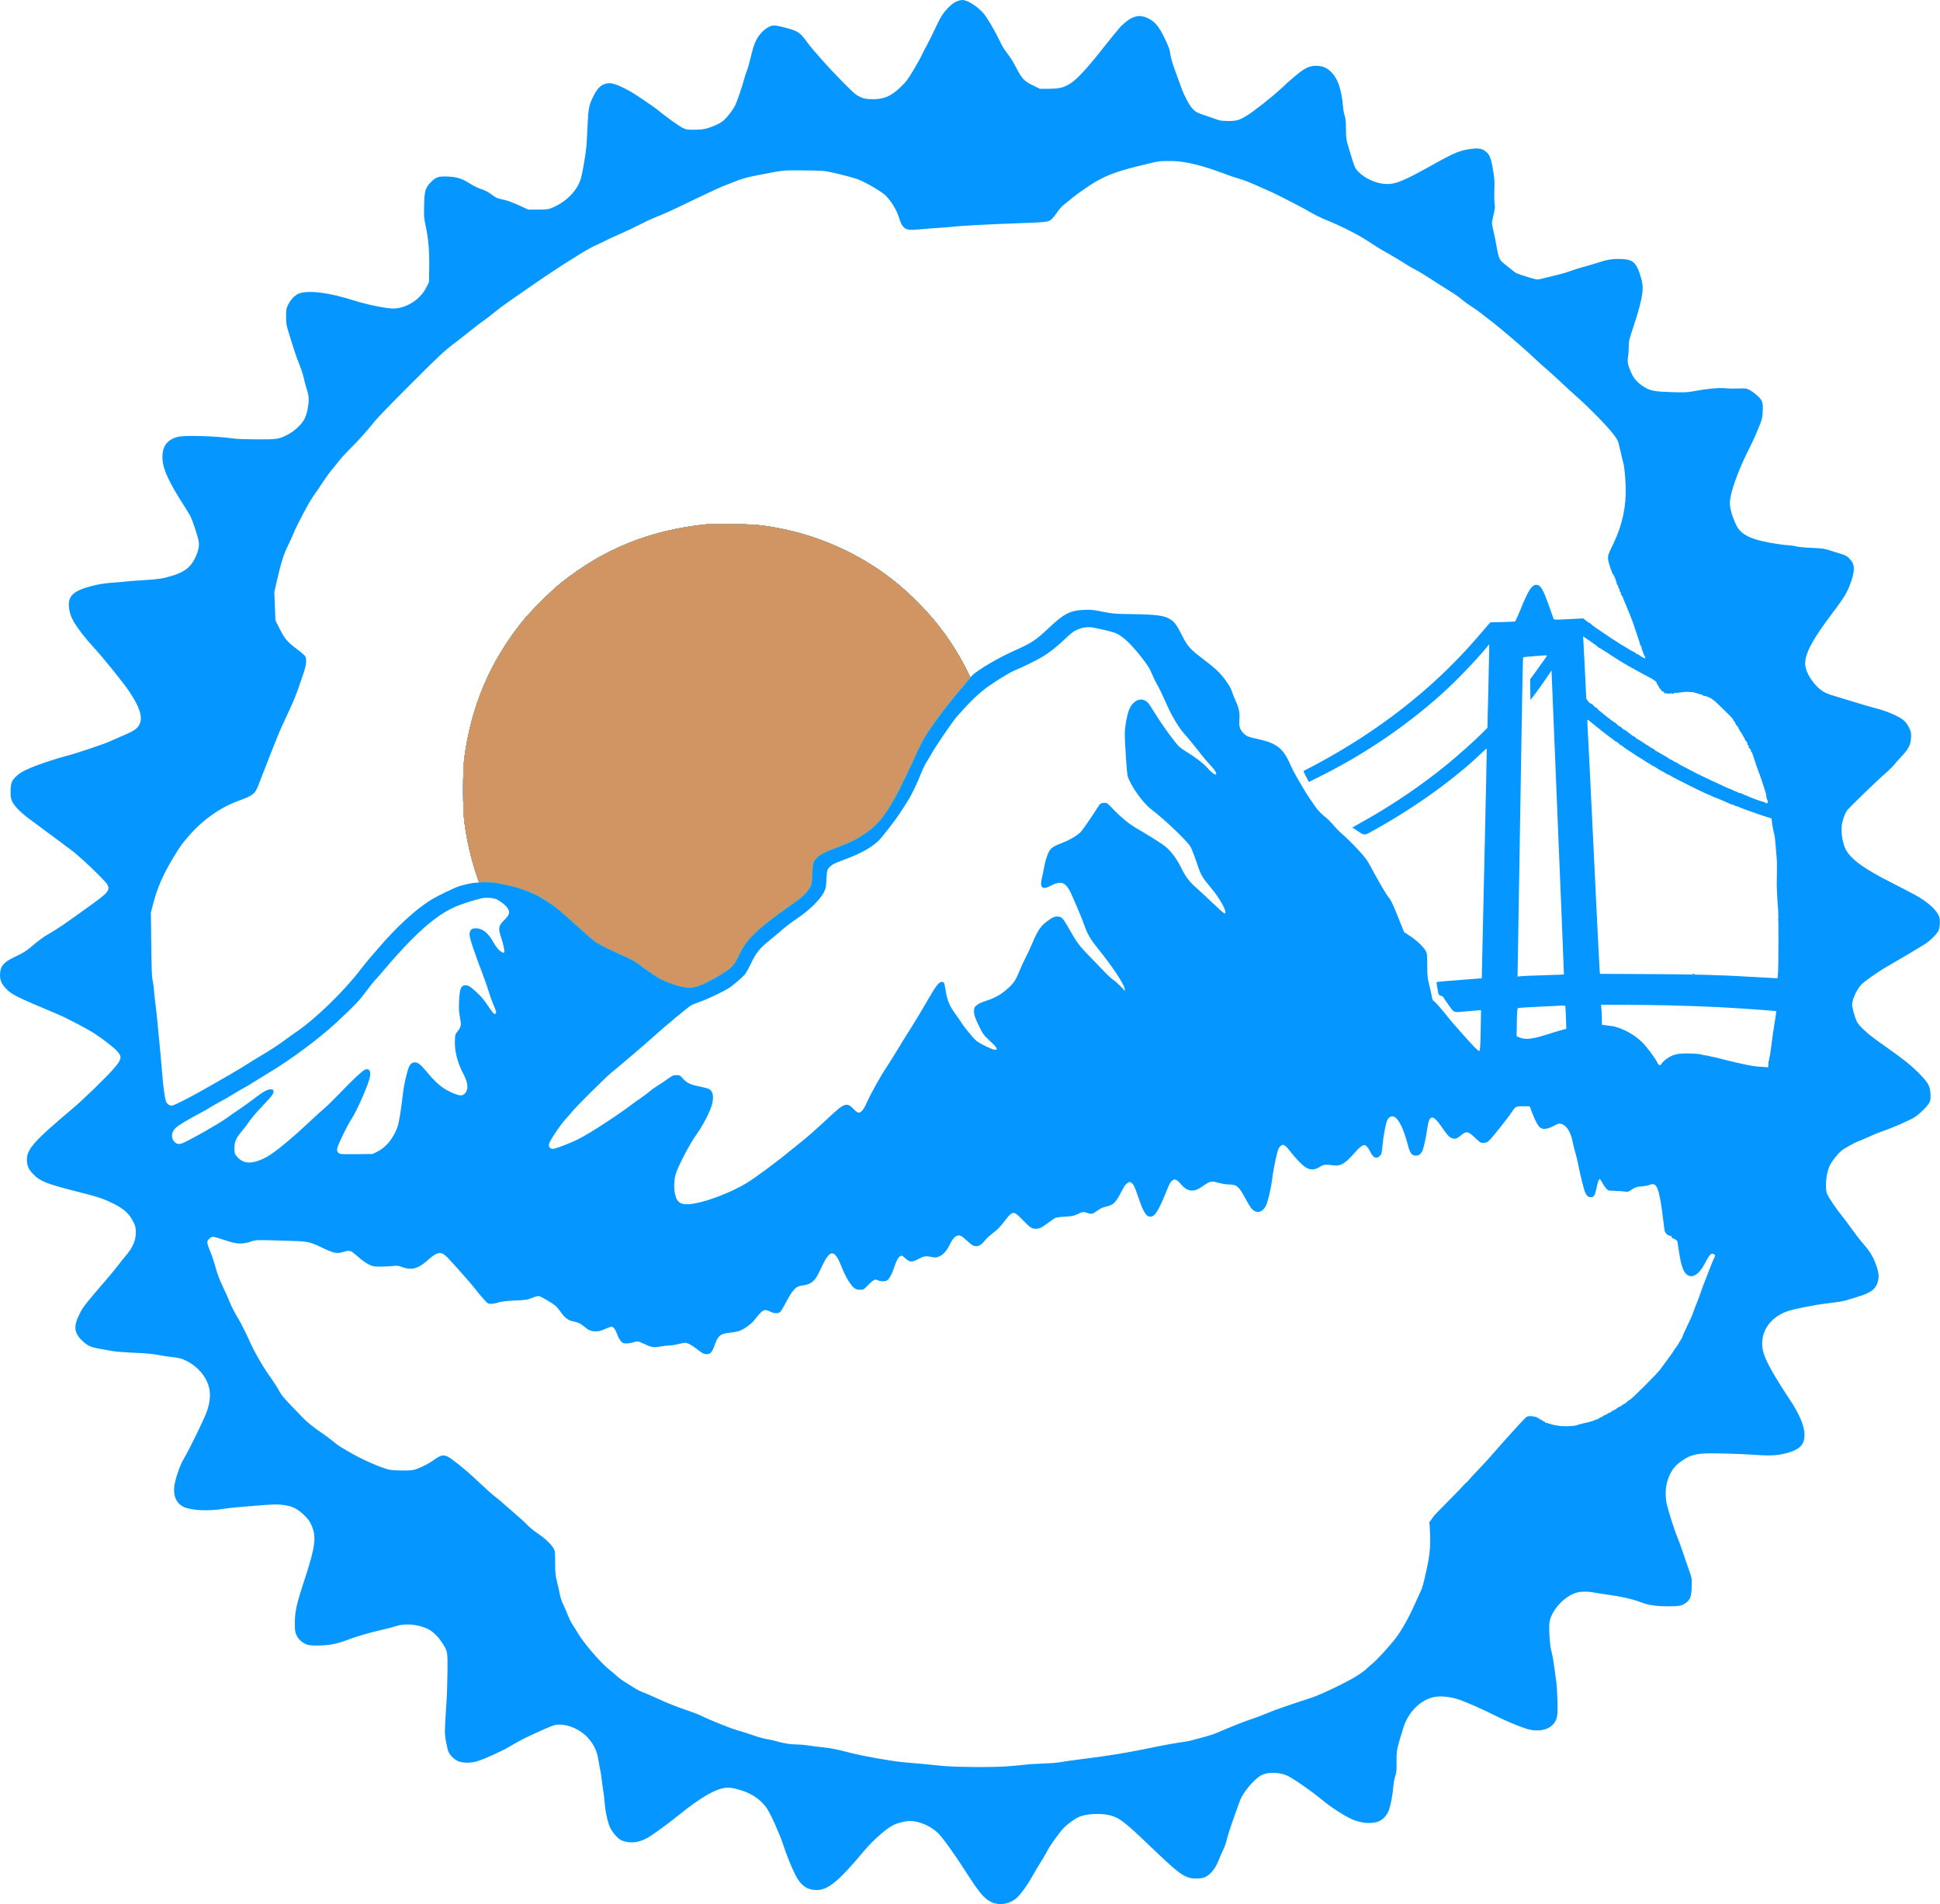 <svg width="2892" height="2839" viewBox="0 0 2892 2839" fill="none" xmlns="http://www.w3.org/2000/svg">
<path fill-rule="evenodd" clip-rule="evenodd" d="M1425.13 2.518C1419.09 5.331 1410.13 14.059 1404.27 22.841C1402.19 25.954 1397.61 34.8 1394.09 42.5C1390.58 50.2 1385.27 60.883 1382.3 66.239C1379.33 71.596 1375.75 78.571 1374.36 81.739C1372.96 84.908 1367.37 94.969 1361.94 104.098C1353.07 119.007 1351.06 121.653 1342.25 130.098C1327.55 144.187 1316.65 148.548 1298 147.812C1289.87 147.491 1287.52 146.978 1281.71 144.252C1275.75 141.458 1272.49 138.617 1255.21 121.154C1234.84 100.57 1211.07 73.888 1202.71 62.203C1196.33 53.291 1192.75 49.723 1187.16 46.702C1181.79 43.8 1159.82 37.995 1154.26 38.01C1144.72 38.035 1132.98 47.956 1126.48 61.482C1124.27 66.07 1121.67 74.419 1119.5 83.877C1117.59 92.17 1114.88 101.778 1113.48 105.228C1112.07 108.678 1110.04 114.964 1108.95 119.197C1106.52 128.69 1098.46 152.087 1095.76 157.5C1092.79 163.434 1084.62 174.17 1079.45 178.935C1074.51 183.491 1065.84 187.776 1054.73 191.15C1049.28 192.805 1044.85 193.325 1035.57 193.401C1024.2 193.494 1023.16 193.333 1017.65 190.63C1012.06 187.888 993.109 174.348 982.5 165.518C979.75 163.229 974.8 159.548 971.5 157.339C968.2 155.129 959.682 149.35 952.572 144.495C935.734 132.999 916.709 124.006 909.218 124.003C898.407 123.997 891.352 129.54 884.636 143.315C877.902 157.128 877.03 161.505 875.933 187C875.4 199.375 874.572 213.775 874.092 219C872.989 231.011 868.399 257.477 865.94 266C860.614 284.457 843.572 301.613 822 310.232C817.241 312.134 814.548 312.435 802 312.465L787.5 312.5L773.875 306.241C766.382 302.799 757.157 299.259 753.375 298.374C749.594 297.489 744.869 296.366 742.876 295.878C740.882 295.39 736.328 292.734 732.756 289.976C728.169 286.435 723.685 284.091 717.504 282.001C712.328 280.252 705.256 276.78 700.208 273.51C689.328 266.462 681.411 263.921 668.253 263.256C654.22 262.547 650.082 263.802 642.913 270.947C634.049 279.78 632.657 284.412 632.227 306.5C631.897 323.503 632.047 325.289 634.93 338.746C638.749 356.565 640.266 375.841 639.835 401.057L639.5 420.614L635.777 428.143C626.667 446.562 605.609 459.994 585.824 460.004C575.992 460.009 546.103 453.933 529.026 448.457C491.67 436.479 462.512 432.471 446.858 437.161C440.814 438.972 433.582 446.024 429.762 453.832C426.655 460.183 426.5 461.046 426.5 472C426.5 482.739 426.786 484.426 430.828 497.5C439.115 524.305 441.232 530.583 446.513 544.016C449.436 551.45 452.337 560.45 452.96 564.016C453.583 567.582 455.464 574.676 457.139 579.781C459.492 586.947 460.168 590.758 460.109 596.513C460.016 605.551 457.656 616.583 454.229 624C450.607 631.84 439.389 642.534 429.259 647.804C415.874 654.768 413.086 655.207 383.129 655.075C368.625 655.011 353.775 654.539 350.129 654.026C321.463 649.994 274.854 648.584 264.537 651.437C248.094 655.983 240.987 666.86 242.301 685.47C243.368 700.589 252.121 719.353 274.035 753.5C278.271 760.1 282.684 767.371 283.842 769.658C287.085 776.065 294.839 799.409 296.069 806.473C297.418 814.219 295.793 821.791 290.428 832.764C283.937 846.042 274.289 853.235 255.5 858.806C242.574 862.639 235.08 863.754 213.874 865.002C204.318 865.564 192.675 866.455 188 866.982C183.325 867.51 175.45 868.204 170.5 868.525C156.533 869.432 147.488 870.87 135 874.167C108.396 881.19 100.503 889.365 103.039 907.271C104.101 914.771 106.061 920.232 110.301 927.5C115.966 937.211 127.915 952.642 138.953 964.5C153.216 979.822 183.546 1017.37 192.684 1031.01C207.981 1053.85 212.783 1068.4 208.447 1078.78C205.33 1086.24 200.537 1089.56 180.937 1097.81C175.747 1100 167.9 1103.45 163.5 1105.48C155.408 1109.22 112.97 1123.5 101 1126.51C84.661 1130.62 57.263 1139.74 44.628 1145.27C33.474 1150.14 29.624 1152.38 24.982 1156.68C17.37 1163.73 15.8 1167.75 15.79 1180.27C15.784 1188.89 16.103 1190.69 18.523 1195.64C21.986 1202.71 32.051 1212.61 46.156 1222.8C52.017 1227.04 65.785 1237.25 76.752 1245.5C87.719 1253.75 100.474 1263.25 105.096 1266.62C114.894 1273.76 134.983 1292.07 150.128 1307.66C167.87 1325.93 167.76 1326.2 132 1351.96C93.234 1379.89 86.547 1384.43 71.362 1393.18C65.938 1396.3 57.23 1402.56 52.012 1407.09C40.364 1417.2 35.078 1420.63 20.688 1427.39C5.083 1434.72 0.066 1441.12 0.022 1453.76C-0.007 1461.88 2.664 1467.6 9.939 1474.98C17.932 1483.09 26.057 1487.07 86 1512.2C99.504 1517.86 130.338 1534.05 141.247 1541.21C154.197 1549.71 168.92 1561.14 174.254 1566.84C182.32 1575.46 181.65 1579.3 169.66 1593.19C158.681 1605.91 124.041 1639.53 108.036 1653C48.914 1702.76 39.034 1714.16 40.195 1731.34C40.736 1739.36 43.151 1744.23 50.018 1751.14C60.236 1761.43 69.695 1765.14 114.868 1776.61C144.082 1784.02 150.273 1785.94 162 1791.2C183.524 1800.86 192.459 1808.47 199.363 1823C202.007 1828.57 202.454 1830.65 202.467 1837.5C202.492 1849.95 197.942 1860.06 186.044 1874C183.462 1877.03 178.812 1882.88 175.712 1887C172.612 1891.12 164.437 1901.03 157.545 1909C129.152 1941.86 124.479 1947.76 119.774 1956.68C109.032 1977.07 109.829 1987.15 123.16 1999.49C130.96 2006.71 135.206 2008.62 148.785 2011.02C154.678 2012.06 163.325 2013.59 168 2014.42C172.675 2015.25 187.47 2016.4 200.879 2016.98C217.436 2017.69 228.209 2018.64 234.457 2019.94C239.517 2021 248.347 2022.37 254.079 2022.99C266.542 2024.33 270.839 2025.38 277.483 2028.73C295.67 2037.89 308.747 2053.79 312.044 2070.74C313.999 2080.8 312.906 2090.98 308.469 2104.06C304.707 2115.14 282.262 2161.15 273.126 2176.5C268.259 2184.68 261.423 2204.81 259.973 2215.24C257.854 2230.47 263.191 2242.17 274.489 2247.06C286.136 2252.1 310.113 2253.2 332.5 2249.73C342.639 2248.16 352.302 2247.22 386.5 2244.5C409.593 2242.66 416.183 2242.66 426.358 2244.47C436.974 2246.36 443.484 2249.77 452.442 2258.14C458.174 2263.49 460.816 2266.89 463.474 2272.34C472.361 2290.54 470.652 2304.5 452.929 2358.5C442.124 2391.42 439.592 2402.96 439.541 2419.5C439.505 2431.09 439.758 2433.07 441.877 2437.76C444.591 2443.76 449.368 2448.37 455.949 2451.34C459.796 2453.07 462.512 2453.39 473.5 2453.37C490.451 2453.35 502.12 2451.14 518.245 2444.91C531.493 2439.79 552.283 2433.76 571.5 2429.48C577.55 2428.13 586.1 2425.86 590.5 2424.43C604.18 2419.99 622.944 2421.67 637.795 2428.68C644.785 2431.97 653.257 2440.24 659.45 2449.82C667.282 2461.92 667.294 2461.99 667.09 2492C666.991 2506.57 666.244 2528.4 665.429 2540.5C662.636 2581.99 662.611 2584.44 664.858 2596.67C665.986 2602.82 667.627 2609.57 668.504 2611.67C670.711 2616.97 676.556 2622.79 682.5 2625.61C689.164 2628.77 701.785 2628.93 711.356 2625.97C723.323 2622.27 749.331 2610.35 761.504 2602.98C768.102 2598.98 777.55 2593.78 782.5 2591.42C804.033 2581.16 820.515 2573.91 825.728 2572.39C839.639 2568.35 861.827 2575.96 874.651 2589.19C884.576 2599.42 890.005 2610.19 891.97 2623.53C892.615 2627.91 893.788 2634.35 894.577 2637.83C895.365 2641.32 896.48 2648.52 897.054 2653.83C897.628 2659.15 898.718 2667.1 899.476 2671.5C900.234 2675.9 901.14 2683.55 901.49 2688.5C902.452 2702.1 906.323 2718.94 910.166 2726.24C911.98 2729.68 915.948 2735 918.982 2738.06C923.499 2742.61 925.6 2743.93 930.566 2745.31C941.866 2748.46 953.21 2746.85 964.593 2740.49C973.889 2735.29 993.311 2721.13 1013.92 2704.54C1041.11 2682.65 1062.33 2669.75 1076.6 2666.44C1084.95 2664.5 1090.47 2665.04 1104.44 2669.16C1120.76 2673.97 1135.28 2684.11 1143.29 2696.3C1149.22 2705.32 1161.95 2733.6 1167.1 2749.21C1172.83 2766.56 1179.34 2782.72 1185.69 2795.37C1193.68 2811.29 1203.24 2818 1217.96 2818C1234.36 2818 1250.71 2804.38 1288.09 2759.59C1300.71 2744.47 1320.73 2726.7 1331.03 2721.48C1338.03 2717.94 1349.58 2715 1356.52 2715C1369.74 2715 1386.63 2722.18 1397.86 2732.58C1404.35 2738.59 1422.55 2763.83 1439.49 2790.33C1459.44 2821.51 1466.75 2830.33 1476.94 2835.48C1489.17 2841.66 1505.18 2839.16 1516 2829.38C1521.74 2824.19 1531.95 2809.99 1538.57 2798C1541.75 2792.22 1547.37 2782.78 1551.04 2777C1554.72 2771.22 1559.38 2763.22 1561.39 2759.22C1565.61 2750.84 1580.4 2730.52 1586.88 2724.19C1592.61 2718.61 1602.59 2711.51 1608.21 2709.02C1619.24 2704.14 1640.95 2703.01 1654.71 2706.6C1668.92 2710.3 1676.27 2715.98 1715.44 2753.51C1752.46 2788.97 1761.69 2796.38 1772.92 2799.66C1779.73 2801.64 1792.05 2801.09 1796.86 2798.58C1805.46 2794.11 1812.49 2784.91 1817.49 2771.61C1818.88 2767.94 1821.55 2761.87 1823.44 2758.13C1825.32 2754.38 1827.85 2747.08 1829.06 2741.91C1830.88 2734.12 1836.17 2718.53 1848.52 2684.5C1853.05 2672.04 1870.2 2651.88 1880.8 2646.57C1890.78 2641.57 1908.54 2642.21 1919.96 2647.98C1930.33 2653.22 1955.02 2670.4 1969.5 2682.47C1983.42 2694.08 2003.45 2707.14 2015.4 2712.42C2028.26 2718.09 2042.26 2719.58 2053.07 2716.41C2060.8 2714.14 2067.97 2706.66 2070.81 2697.91C2073.5 2689.62 2076 2675.98 2077.02 2664C2077.47 2658.78 2078.79 2651.58 2079.96 2648C2081.79 2642.4 2082.06 2639.43 2081.9 2626.5C2081.69 2610.26 2082.18 2607.83 2091.96 2576.15C2099.37 2552.12 2118.42 2533.47 2139.11 2529.98C2148.9 2528.33 2163.29 2529.98 2175.41 2534.14C2186.17 2537.83 2212.93 2549.71 2229 2557.92C2242.26 2564.69 2261.42 2572.84 2274.04 2577.07C2295.88 2584.39 2315.83 2577.8 2320.48 2561.73C2321.86 2556.97 2322.08 2552.61 2321.74 2536.73C2321.52 2526.15 2320.82 2513.9 2320.2 2509.5C2319.57 2505.1 2318.1 2494.1 2316.94 2485.05C2315.77 2476.01 2313.94 2465.88 2312.85 2462.55C2310.35 2454.87 2308.53 2426.24 2310.02 2418C2313.37 2399.49 2333.66 2378.31 2352.11 2374.06C2358.5 2372.59 2368.82 2372.78 2377.11 2374.52C2381.09 2375.36 2391.13 2376.92 2399.42 2377.99C2416.08 2380.13 2435.2 2384.54 2444.62 2388.4C2455.64 2392.92 2469.01 2395.01 2486.66 2394.96C2503.76 2394.91 2507.47 2394.16 2513.51 2389.56C2519.78 2384.78 2521.38 2380.22 2521.81 2365.93C2522.16 2354.31 2521.99 2352.79 2519.53 2345.93C2518.07 2341.84 2515.59 2334.68 2514.02 2330C2507.43 2310.29 2503.09 2298.11 2500.51 2292C2496.29 2282.04 2486.04 2249.72 2484.43 2241.31C2480.55 2220.99 2485.2 2200.48 2496.75 2186.97C2501.43 2181.51 2512.88 2173.56 2519.81 2170.97C2530.27 2167.06 2540.14 2166.33 2571.5 2167.16C2587.45 2167.58 2606.59 2168.39 2614.03 2168.96C2640.57 2171 2653.14 2170.08 2668.61 2164.95C2684.14 2159.8 2689.94 2152.88 2689.98 2139.43C2690.02 2126.18 2682.78 2108.86 2667.74 2086.2C2645.14 2052.16 2633.18 2030.93 2629.1 2017.65C2620.66 1990.13 2636.58 1963.52 2667.05 1954.19C2677.26 1951.07 2707.09 1945.27 2722 1943.51C2740.8 1941.29 2748.85 1939.97 2753.5 1938.31C2755.7 1937.53 2762.9 1935.31 2769.5 1933.38C2790.19 1927.31 2797.5 1921.2 2800.04 1907.81C2801.33 1900.98 2799.99 1893.82 2795.14 1881.73C2791.09 1871.61 2785.84 1863.6 2776.28 1852.93C2773.05 1849.31 2765.63 1839.64 2759.8 1831.43C2753.96 1823.22 2747.06 1814.03 2744.45 1811C2738.65 1804.27 2726.48 1786.26 2723.92 1780.63C2720.12 1772.26 2721.95 1750.34 2727.45 1738.32C2730.44 1731.8 2738.26 1721.7 2744.81 1715.92C2749.12 1712.12 2767.11 1702.29 2773 1700.51C2774.38 1700.1 2780.68 1697.38 2787 1694.48C2793.32 1691.57 2802.58 1687.82 2807.58 1686.14C2821.61 1681.41 2847.84 1669.89 2854.5 1665.53C2862.15 1660.52 2873.99 1648.66 2876.39 1643.61C2877.87 1640.47 2878.15 1638.04 2877.79 1631.11C2877.23 1620 2874.72 1615.01 2864.06 1603.74C2850.17 1589.08 2839.29 1580.38 2802 1554.17C2785.04 1542.25 2771.42 1529.84 2768.14 1523.32C2765.2 1517.49 2761 1502.54 2761 1497.91C2761 1490.33 2767.51 1475.99 2774.45 1468.26C2778.71 1463.53 2800.08 1448.48 2812.5 1441.46C2824.04 1434.95 2862.08 1412.37 2869.09 1407.87C2877.32 1402.6 2886.65 1393.51 2889.51 1387.98C2891.83 1383.49 2892.63 1372.45 2890.99 1367.39C2887.76 1357.4 2874.41 1345.05 2855.73 1334.77C2849 1331.06 2832.32 1322.38 2818.65 1315.48C2778.04 1294.96 2758.63 1280.7 2751.16 1265.87C2747.22 1258.04 2744.56 1243.11 2745.31 1233C2745.88 1225.36 2749.59 1213.96 2753.3 1208.51C2755.99 1204.55 2800.72 1161.35 2813.43 1150.43C2817.32 1147.09 2821.84 1142.59 2823.47 1140.43C2825.1 1138.27 2830.1 1132.62 2834.58 1127.88C2845.06 1116.8 2848.37 1110.28 2848.85 1099.81C2849.15 1093.24 2848.84 1091.33 2846.67 1086.58C2842.86 1078.27 2839.39 1074.32 2832.09 1070C2823.67 1065.01 2807.64 1058.66 2798 1056.49C2793.88 1055.56 2779.48 1051.4 2766 1047.24C2752.52 1043.08 2737.34 1038.44 2732.26 1036.94C2720.97 1033.6 2715.5 1030.49 2708.6 1023.47C2698.1 1012.8 2691 999.146 2691 989.614C2691 973.661 2702.24 952.887 2732.56 912.802C2750.53 889.046 2754.86 881.503 2760.33 864.421C2765.5 848.285 2764.73 840.806 2757.09 832.921C2753.25 828.957 2751.28 827.829 2745 826.004C2740.88 824.805 2733.22 822.419 2728 820.701C2719.4 817.872 2716.85 817.512 2701 816.882C2690.49 816.465 2681.1 815.557 2677.5 814.609C2674.2 813.741 2669.47 813.03 2667 813.029C2664.53 813.027 2656.43 812.096 2649 810.958C2611.13 805.156 2595.2 797.757 2588.14 782.681C2581.96 769.493 2578.74 758.069 2578.76 749.469C2578.81 735.339 2591.31 700.51 2608.18 667.5C2613.25 657.589 2619.89 642.525 2624.71 630C2626.59 625.106 2627.34 620.868 2627.74 612.849C2628.41 599.391 2626.92 595.714 2617.74 588.278C2606.72 579.348 2604.67 578.647 2591.29 579.238C2584.93 579.518 2576.3 579.344 2572.11 578.851C2563.54 577.841 2544.53 579.596 2525.2 583.182C2515.16 585.045 2511.55 585.214 2492.7 584.698C2468.49 584.036 2460.29 582.631 2452.25 577.765C2442.57 571.91 2436.35 565.541 2432.61 557.657C2426.95 545.741 2425.63 539.935 2426.91 532.6C2427.51 529.155 2428 522.218 2428 517.184C2428 508.423 2428.34 507.018 2435.91 484.266C2445.27 456.145 2449.49 437.077 2448.71 426.5C2448.05 417.733 2443.05 401.93 2438.98 395.788C2434.42 388.902 2429.12 386.653 2416.3 386.165C2403.59 385.681 2396.12 386.955 2379 392.532C2371.57 394.951 2362.36 397.655 2358.51 398.541C2354.67 399.428 2347.62 401.663 2342.84 403.508C2338.06 405.354 2329.95 407.842 2324.83 409.038C2316.57 410.961 2311.82 412.126 2295.37 416.248C2291.69 417.17 2289.71 416.817 2277.37 413.035C2269.74 410.698 2262.32 408.18 2260.89 407.439C2258.57 406.244 2253.91 402.651 2240.62 391.83C2235.42 387.594 2233.52 382.842 2231.07 368C2229.94 361.125 2227.79 350.437 2226.3 344.249C2223.78 333.786 2223.68 332.596 2224.9 327.249C2228.88 309.904 2228.92 309.537 2228 303.001C2227.49 299.427 2227.34 290.202 2227.66 282.501C2228.16 270.317 2227.89 266.49 2225.63 253.012C2222.67 235.403 2220.5 230.13 2214.28 225.386C2209.13 221.457 2203.53 220.558 2193.1 221.986C2176.1 224.314 2168.34 227.493 2137.23 244.861C2093.2 269.446 2081.36 274.458 2067.5 274.4C2053.22 274.341 2035.82 266.951 2025.38 256.509C2019.78 250.912 2019.56 250.373 2010.4 220C2006.82 208.145 2006.62 206.726 2006.46 192.5C2006.34 181.132 2005.88 176.41 2004.59 173C2003.66 170.525 2002.5 164 2002.01 158.5C1999.75 133.075 1994.35 117.293 1984.53 107.481C1978.33 101.275 1972.88 98.774 1964.34 98.216C1950 97.28 1941.65 102.453 1909.83 132C1895.94 144.902 1868.55 166.477 1858.27 172.619C1846.88 179.425 1842.98 180.515 1830.5 180.388C1821.13 180.292 1818.39 179.866 1812 177.507C1807.88 175.984 1801.12 173.624 1797 172.264C1784.46 168.127 1782.02 166.82 1777.53 161.825C1772.46 156.181 1765.44 142.966 1761.16 131C1759.49 126.325 1755.8 116.2 1752.95 108.5C1747.13 92.731 1745.58 87.342 1744.19 78C1743.48 73.273 1741.23 67.409 1735.93 56.5C1727.43 38.975 1721.55 32.066 1710.82 26.992C1697.69 20.781 1686.52 24.048 1671.82 38.401C1668.71 41.44 1656.36 56.43 1644.39 71.713C1621.66 100.714 1605.68 118.042 1595.89 124.299C1586.13 130.535 1579.4 132.239 1564 132.378L1550.5 132.5L1540 127.414C1526.73 120.987 1523.39 117.429 1514.6 100.351C1510.67 92.699 1505.38 84.258 1501.81 79.908C1497.99 75.264 1493.87 68.583 1490.77 62C1483.19 45.923 1471.04 25.277 1465.68 19.369C1455.88 8.587 1442.08 0.02 1434.5 0.02C1432.3 0.02 1428.08 1.144 1425.13 2.518ZM1769.06 242.404C1783.71 245.021 1801.46 250.176 1821 257.492C1834 262.359 1839.38 264.183 1852 267.994C1856.12 269.24 1864.68 272.629 1871 275.525C1877.32 278.421 1886.55 282.497 1891.5 284.582C1902.34 289.148 1944.32 310.831 1955.51 317.644C1959.92 320.327 1970.04 325.179 1978.01 328.426C2003.43 338.785 2029 352.165 2047 364.524C2051.12 367.356 2057.65 371.389 2061.5 373.484C2070.21 378.228 2092.14 391.334 2097.5 394.999C2099.7 396.505 2104.73 399.361 2108.68 401.347C2112.64 403.333 2120.51 407.952 2126.18 411.612C2131.86 415.271 2141.9 421.748 2148.5 426.005C2155.1 430.262 2163.2 435.347 2166.5 437.304C2169.8 439.262 2175.69 443.554 2179.59 446.842C2183.48 450.13 2189.78 454.715 2193.59 457.03C2197.39 459.344 2203.42 463.582 2207 466.446C2210.58 469.311 2216.42 473.858 2220 476.551C2236.14 488.714 2271.89 519.292 2288.98 535.561C2294.22 540.544 2300.96 546.619 2303.96 549.061C2306.96 551.502 2317.31 560.881 2326.96 569.902C2336.61 578.924 2349.22 590.466 2355 595.552C2360.78 600.638 2373.63 613.135 2383.57 623.323C2401.08 641.271 2411.42 654.308 2412.56 659.854C2413.07 662.337 2413.6 664.528 2415.96 673.75C2416.49 675.813 2417.44 679.975 2418.08 683C2418.72 686.025 2419.63 689.625 2420.09 691C2421.27 694.502 2422.93 711.355 2423.44 725C2424.52 754.133 2418.55 782.369 2405.57 809.5C2396.76 827.931 2396.64 828.289 2397.37 834.725C2397.99 840.102 2403.45 855.865 2405.1 857.009C2406.11 857.708 2410 867.713 2410 869.608C2410 870.452 2410.68 871.822 2411.51 872.652C2412.34 873.482 2412.76 874.578 2412.45 875.088C2412.13 875.598 2412.58 876.723 2413.45 877.588C2414.31 878.453 2414.76 879.578 2414.45 880.088C2414.13 880.598 2414.56 881.7 2415.39 882.537C2416.23 883.373 2416.66 884.72 2416.35 885.529C2416.04 886.338 2416.25 887 2416.83 887C2417.4 887 2418.18 888.013 2418.56 889.25C2418.95 890.487 2420.15 893.525 2421.23 896C2422.31 898.475 2423.54 901.4 2423.97 902.5C2425.1 905.465 2426.59 909.031 2428.48 913.326C2430.71 918.395 2435.99 932.725 2437.01 936.5C2437.46 938.15 2439.44 944 2441.41 949.5C2443.37 955 2444.98 960.288 2444.99 961.25C2444.99 962.212 2445.45 963 2446 963C2446.55 963 2447 963.879 2447 964.953C2447 966.027 2447.51 968.165 2448.12 969.703C2448.74 971.241 2449.69 973.625 2450.24 975C2450.79 976.375 2451.66 978.331 2452.19 979.347C2452.71 980.363 2452.94 981.394 2452.7 981.638C2452.19 982.144 2445.38 978.401 2442.75 976.173C2441.79 975.357 2441 975.063 2441 975.519C2441 975.975 2439.99 975.397 2438.75 974.235C2437.51 973.072 2436.05 972.047 2435.5 971.957C2434.95 971.867 2430.32 969.252 2425.21 966.147C2420.1 963.041 2415.15 960.041 2414.21 959.48C2413.27 958.918 2410.47 957.128 2408 955.5C2405.53 953.872 2402.75 952.082 2401.84 951.52C2400.93 950.959 2396.26 947.8 2391.45 944.5C2386.65 941.2 2380.64 937.111 2378.11 935.414C2375.57 933.716 2372.88 931.579 2372.13 930.664C2371.37 929.749 2370.32 929 2369.8 929C2369.27 929 2366.92 927.428 2364.57 925.506L2360.31 922.013L2340.91 922.993C2314.37 924.333 2316.68 924.536 2315.31 920.75C2314.67 918.962 2312.13 911.845 2309.68 904.934C2300.02 877.758 2296.58 872 2290 872C2283.48 872 2277.96 880.709 2266.53 909C2264.2 914.775 2261.43 921.126 2260.39 923.113L2258.5 926.725L2240.65 927.431C2230.83 927.819 2222.59 927.92 2222.32 927.655C2222.06 927.391 2216.31 933.773 2209.56 941.837C2146.86 1016.69 2068.53 1080.51 1976.5 1131.72C1966.6 1137.23 1955.12 1143.43 1951 1145.49C1946.88 1147.55 1943.35 1149.37 1943.16 1149.54C1942.97 1149.71 1944.7 1153.46 1947 1157.88L1951.18 1165.92L1968.34 1157.33C2033.3 1124.82 2093.46 1084.24 2146.5 1037.13C2168.58 1017.53 2199.83 985.23 2216.75 964.521L2220 960.544L2219.95 969.522C2219.92 974.46 2219.32 1002.49 2218.61 1031.81L2217.33 1085.12L2209.92 1092.63C2199.74 1102.94 2173.2 1126.67 2157.5 1139.51C2119.75 1170.36 2077.23 1199.29 2033.25 1224.05L2015.96 1233.79L2022.98 1238.42C2034.85 1246.24 2032.8 1246.35 2049.65 1236.97C2110.01 1203.41 2169.67 1160.46 2209.22 1122.13C2212.92 1118.54 2216.11 1115.81 2216.31 1116.06C2216.52 1116.3 2214.98 1190.07 2212.9 1280C2210.81 1369.93 2209.08 1446.9 2209.05 1451.06L2209 1458.62L2185.75 1460.36C2159.45 1462.33 2141.78 1463.88 2141.43 1464.25C2141.3 1464.39 2141.94 1468.78 2142.85 1474C2144.49 1483.45 2144.52 1483.51 2147.96 1484.62C2149.86 1485.23 2151.61 1486.36 2151.84 1487.12C2152.08 1487.88 2155.61 1493.11 2159.7 1498.75C2168.17 1510.44 2166.35 1509.73 2183.71 1508.05C2189.09 1507.53 2196.72 1506.88 2200.66 1506.62L2207.81 1506.13L2207.36 1532.32C2206.87 1561.04 2206.43 1567 2204.78 1567C2204.17 1567 2201.17 1564.41 2198.09 1561.25C2189.59 1552.5 2163.71 1523.29 2158.29 1516.33C2149.77 1505.38 2140.09 1494.29 2137.63 1492.68C2135.9 1491.55 2135.05 1489.79 2134.53 1486.31C2134.14 1483.66 2132.43 1475.88 2130.74 1469C2127.92 1457.56 2127.65 1455.02 2127.58 1439C2127.5 1421.86 2127.44 1421.4 2124.8 1416.92C2121.27 1410.9 2111.03 1401.41 2101.09 1394.93L2093.1 1389.73L2083.85 1366.62C2076.88 1349.2 2073.6 1342.27 2070.54 1338.5C2065.93 1332.82 2059.03 1321.05 2041.89 1289.6C2037.52 1281.58 2033.99 1277.02 2023.25 1265.51C2015.97 1257.71 2006.39 1248.26 2001.96 1244.53C1997.54 1240.79 1991.25 1234.47 1987.99 1230.48C1984.73 1226.49 1979.21 1220.99 1975.72 1218.25C1972.23 1215.51 1967.33 1210.85 1964.81 1207.88C1959.47 1201.59 1945.62 1180.79 1940.37 1171.18C1938.36 1167.51 1934.75 1161.27 1932.34 1157.33C1929.93 1153.39 1926.03 1145.72 1923.68 1140.3C1913.08 1115.88 1903.11 1107.93 1875.71 1102.05C1860.19 1098.71 1857.72 1097.65 1852.73 1092.12C1848.09 1086.99 1846.74 1081.93 1847.56 1072.74C1848.41 1063.27 1846.92 1055.71 1842.11 1045.11C1839.96 1040.37 1837.65 1034.7 1836.97 1032.5C1834.96 1026.02 1832.36 1021.51 1824.82 1011.46C1817.61 1001.86 1810.89 995.791 1789.09 979.209C1774.49 968.105 1769.5 962.267 1762.28 947.822C1754.8 932.857 1751.49 928.123 1745.81 924.211C1736.31 917.675 1726.25 916.24 1685.5 915.605C1661.13 915.225 1658.5 914.999 1643.5 911.997C1629.35 909.165 1626.17 908.852 1616 909.296C1594.98 910.212 1586.16 914.789 1562.7 936.954C1543.66 954.946 1537.8 958.74 1510 971.099C1487.89 980.926 1456.6 999.456 1449.58 1006.88L1446.67 1009.96L1439.92 996.624C1427.87 972.796 1413.54 950.712 1395.09 927.5C1382.83 912.079 1351.92 881.169 1336.5 868.909C1276.6 821.283 1211.67 793.71 1135 783.328C1115.5 780.688 1057.5 780.688 1038 783.328C961.327 793.71 896.405 821.283 836.5 868.909C821.079 881.169 790.169 912.079 777.909 927.5C730.283 987.405 702.71 1052.33 692.328 1129C689.688 1148.5 689.688 1206.5 692.328 1226C696.131 1254.09 702.545 1281.79 710.952 1306.44C712.628 1311.35 714 1315.52 714 1315.69C714 1315.86 712.465 1316 710.588 1316C705.733 1316 692.659 1318.62 685.014 1321.13C676.455 1323.94 652.688 1335.47 642.113 1341.95C619.854 1355.58 590.827 1382.3 563.5 1414.32C560.2 1418.19 554.909 1424.31 551.743 1427.93C548.577 1431.54 542.001 1439.68 537.129 1446C511.692 1479.03 469.369 1519.97 441 1539C437.425 1541.39 431.125 1545.9 427 1549.01C416.278 1557.09 403.393 1565.56 389 1574C382.125 1578.03 373.35 1583.42 369.5 1585.99C360.699 1591.86 327.597 1611.15 297 1628.24C280.968 1637.2 261.643 1646.95 257.631 1648.1C253.765 1649.22 249.714 1647.02 247.667 1642.71C245.932 1639.05 243.511 1622.33 242.063 1604C240.576 1585.18 238.587 1563.56 234.473 1521.5C233.613 1512.7 232.283 1500.78 231.519 1495C230.755 1489.22 229.847 1480.68 229.501 1476C229.155 1471.32 228.225 1464.66 227.435 1461.18C226.344 1456.39 225.871 1443.52 225.468 1407.66L224.938 1360.46L228.021 1348.58C234.351 1324.2 242.591 1305 257.298 1280.38C268.209 1262.1 270.781 1258.53 283.204 1244.4C303.495 1221.33 329.249 1203.48 356.5 1193.59C377.449 1186 380.323 1183.63 385.583 1169.69C387.074 1165.73 390.522 1156.88 393.244 1150C395.967 1143.12 401.922 1127.82 406.478 1116C411.033 1104.18 418.015 1087.52 421.992 1079C440.236 1039.9 440.597 1039.01 452.708 1003C456.596 991.443 457.409 983.027 455.064 978.629C454.274 977.148 448.812 972.361 442.926 967.99C428.669 957.403 424.408 952.417 416.899 937.536L410.618 925.086L409.786 903.842L408.954 882.597L413.088 864.548C418.845 839.407 423.222 825.513 429.038 813.925C431.783 808.453 435.364 800.618 436.995 796.514C442.628 782.331 462.575 745.132 468.74 737.31C470.392 735.214 475.556 727.63 480.216 720.456C484.877 713.281 491.365 704.281 494.634 700.456C497.903 696.63 502.784 690.575 505.482 687C508.179 683.425 516.053 674.875 522.978 668C535.33 655.739 547.652 641.905 559.5 627C562.779 622.875 586.62 598.35 612.481 572.5C652.445 532.552 661.751 523.78 674.5 514.04C682.75 507.737 695.137 498.035 702.026 492.479C708.915 486.924 717.465 480.425 721.026 478.037C724.587 475.649 731.325 470.462 736 466.512C740.675 462.561 750.575 455.111 758 449.957C765.425 444.804 777.8 436.194 785.5 430.825C806.669 416.065 836.287 396.302 847.5 389.455C853 386.096 862.225 380.35 868 376.685C873.775 373.02 883.675 367.699 890 364.861C896.325 362.022 903.3 358.67 905.5 357.411C907.7 356.152 916.392 352.174 924.816 348.57C933.24 344.967 946.065 338.897 953.316 335.082C960.567 331.266 971.038 326.346 976.584 324.147C991.5 318.232 1002.13 313.37 1037 296.515C1054.33 288.141 1072.55 279.69 1077.5 277.736C1082.45 275.782 1091.68 272.157 1098 269.68C1105.06 266.914 1114.52 264.193 1122.5 262.629C1169.95 253.329 1164.36 254 1194.43 254C1209.51 254 1225.37 254.477 1229.68 255.06C1238.23 256.219 1265.09 262.82 1277 266.687C1287.56 270.116 1313.75 285.166 1320.1 291.455C1328.6 299.865 1336.61 313.003 1340.07 324.23C1345.37 341.392 1349.6 344.083 1368.26 342.17C1374.44 341.536 1387.15 340.536 1396.5 339.947C1405.85 339.358 1417.32 338.426 1422 337.876C1432.72 336.613 1476.02 334.305 1512.5 333.05C1561.53 331.364 1563.09 331.175 1568.28 326.27C1569.9 324.746 1573.39 320.295 1576.05 316.379C1578.71 312.462 1582.82 307.744 1585.19 305.894C1587.56 304.044 1593.55 299.18 1598.5 295.084C1603.45 290.989 1614.51 283.001 1623.07 277.332C1644.76 262.978 1661.48 256.274 1697.5 247.492C1729.44 239.703 1725.83 240.299 1742.05 240.136C1752.43 240.032 1758.75 240.562 1769.06 242.404ZM1633.5 936.418C1636.8 937.159 1643.99 938.766 1649.48 939.988C1654.98 941.211 1661.49 943.158 1663.95 944.316C1675.04 949.529 1686.92 960.95 1703.16 982C1711.63 992.992 1713.96 996.834 1717.85 1006.24C1719.61 1010.49 1722.63 1016.67 1724.56 1019.97C1728.14 1026.08 1732.52 1035.19 1740.95 1054.08C1747.06 1067.77 1757.51 1085.08 1764.21 1092.59C1770.7 1099.87 1784.9 1117.23 1791.54 1126C1794.24 1129.58 1799.95 1136.22 1804.21 1140.76C1811.17 1148.17 1814.21 1153.12 1812.71 1154.62C1811.47 1155.86 1805.74 1151.54 1799.85 1144.9C1793.69 1137.96 1781.3 1128.45 1768.09 1120.51C1764.57 1118.4 1760.11 1115.28 1758.19 1113.59C1752.81 1108.87 1733.14 1081.93 1722.96 1065.36C1717.94 1057.19 1712.86 1049.45 1711.67 1048.16C1702.42 1038.16 1688.81 1043.29 1682.89 1059C1679.7 1067.46 1676.84 1083.52 1676.75 1093.5C1676.63 1105.29 1679.78 1152.76 1680.95 1156.82C1684.97 1170.85 1703.31 1196.77 1716.18 1206.61C1737.38 1222.81 1770.9 1254.97 1775.02 1263.05C1777.32 1267.55 1781.2 1277.83 1785.94 1291.98C1790.15 1304.55 1792.96 1309.16 1805.45 1324C1819.65 1340.87 1830.8 1362 1825.5 1362C1824.67 1362 1816.91 1355.17 1808.25 1346.83C1799.59 1338.49 1788.68 1328.34 1784 1324.28C1773.02 1314.74 1767.57 1307.5 1760.16 1292.58C1753.88 1279.95 1745.41 1268.75 1736.83 1261.71C1732.36 1258.06 1709.48 1243.68 1693.64 1234.59C1683.13 1228.55 1670.72 1218.31 1658.96 1205.96C1651.15 1197.77 1650.1 1197 1646.64 1197C1641.44 1197 1639.5 1198.27 1636.34 1203.77C1632.45 1210.53 1615.12 1235.8 1611.7 1239.68C1607.07 1244.96 1595.55 1252.01 1584.63 1256.23C1571.49 1261.33 1567.98 1263.36 1565.11 1267.54C1561.69 1272.54 1558.32 1282.53 1556.48 1293.13C1555.59 1298.24 1554.22 1304.89 1553.43 1307.92C1551.35 1315.93 1551.54 1321.68 1553.93 1322.96C1557.03 1324.62 1559.04 1324.22 1566.84 1320.37C1583.95 1311.91 1589.83 1315.33 1600.1 1339.78C1602.35 1345.12 1606.16 1354 1608.56 1359.5C1610.96 1365 1614.66 1374.47 1616.79 1380.55C1621 1392.61 1625.82 1400.79 1636.52 1414C1657.39 1439.79 1675.29 1466.65 1676.56 1474.06L1677.15 1477.5L1671.33 1471.35C1668.12 1467.96 1662.97 1463.38 1659.89 1461.17C1656.8 1458.95 1651.18 1453.86 1647.39 1449.84C1643.6 1445.83 1633.47 1435.34 1624.87 1426.52C1608.65 1409.9 1605.27 1405.35 1593.22 1384C1584.51 1368.56 1582.49 1366.5 1576.08 1366.5C1572.25 1366.5 1570.22 1367.24 1565.63 1370.28C1552.35 1379.1 1547.65 1385.41 1538.86 1406.28C1535.57 1414.1 1530.87 1424.22 1528.42 1428.77C1525.97 1433.32 1522.14 1441.64 1519.91 1447.27C1514.78 1460.2 1511.38 1465.5 1503.66 1472.65C1494.25 1481.37 1484.25 1487.42 1473.25 1491.06C1461.53 1494.92 1458.36 1496.42 1454.75 1499.8C1452.42 1501.98 1452 1503.19 1452 1507.65C1452 1513.53 1453.63 1518.2 1460.69 1532.54C1464.4 1540.09 1466.85 1543.59 1471.42 1547.91C1474.68 1550.98 1479.32 1555.45 1481.73 1557.83C1486.5 1562.54 1487.06 1565.68 1483.04 1565.23C1478.27 1564.69 1459.93 1555.69 1455.3 1551.62C1450.32 1547.24 1437.07 1531.1 1433.01 1524.48C1431.66 1522.29 1427.94 1516.9 1424.72 1512.5C1415.73 1500.19 1412.33 1492.41 1410.08 1479C1407.68 1464.6 1407.44 1464 1404.08 1464C1399.36 1464 1395.24 1469.52 1379.43 1497.1C1373 1508.32 1363.74 1523.68 1358.87 1531.24C1353.99 1538.79 1345.2 1552.97 1339.33 1562.74C1333.47 1572.51 1325.54 1585.18 1321.71 1590.9C1312.52 1604.64 1297.81 1631.02 1292.38 1643.5C1287.88 1653.86 1283.72 1659 1279.85 1659C1278.6 1659 1275.61 1656.78 1272.51 1653.55C1262.24 1642.87 1258.94 1644.07 1233.89 1667.64C1218.22 1682.37 1201.69 1696.91 1192.5 1704.02C1188.65 1707 1181.68 1712.63 1177 1716.52C1158.6 1731.86 1125.15 1756.59 1112.5 1764.21C1090.44 1777.49 1056 1790.86 1034.5 1794.49C1015.63 1797.67 1008.84 1793.97 1005.99 1778.94C1004.45 1770.81 1004.82 1760.03 1006.92 1751.8C1009.69 1740.97 1028.01 1705.59 1037.77 1692.19C1047.51 1678.85 1058.62 1657.4 1061.47 1646.46C1064.38 1635.27 1062.86 1627.1 1057.23 1623.81C1055.73 1622.93 1049.55 1621.23 1043.5 1620.04C1029.11 1617.2 1024.58 1615.11 1018.4 1608.47C1013.52 1603.24 1013.08 1603 1008.25 1603C1003.65 1603 1002.41 1603.56 994.351 1609.31C989.483 1612.79 982.8 1617.26 979.5 1619.25C976.2 1621.24 971.039 1624.97 968.031 1627.55C965.022 1630.13 959.172 1634.51 955.031 1637.29C950.889 1640.06 944.844 1644.4 941.599 1646.92C929.366 1656.42 899.81 1676.31 881.213 1687.57C865.817 1696.89 858.453 1700.63 844.713 1706.1C835.246 1709.88 826.107 1712.98 824.405 1712.98C819.985 1713.01 817.583 1710.04 818.418 1705.59C819.262 1701.09 835.394 1677 843.423 1668.25C846.827 1664.53 851.851 1658.78 854.586 1655.46C860.056 1648.82 904.647 1604.55 910.233 1600.22C918.201 1594.03 961.303 1557.29 971.5 1547.99C987.861 1533.07 1024.85 1502.19 1029.96 1499.19C1032.41 1497.75 1038.93 1495.06 1044.46 1493.21C1053.99 1490.03 1077.31 1478.95 1086.33 1473.32C1091.75 1469.94 1106.04 1457.86 1110.13 1453.2C1111.89 1451.19 1116.11 1443.69 1119.51 1436.51C1127.13 1420.43 1132.33 1414 1147.82 1401.48C1154.24 1396.29 1163 1388.92 1167.29 1385.11C1171.57 1381.3 1181.02 1374.24 1188.29 1369.42C1205.61 1357.92 1222.97 1340.98 1228.04 1330.62C1231.15 1324.25 1231.44 1322.81 1231.99 1311.12C1232.61 1297.81 1233.12 1296.09 1237.66 1291.86C1241.45 1288.34 1244.26 1287.01 1260.6 1280.95C1286.55 1271.34 1304.6 1260.46 1313.98 1248.78C1334.63 1223.05 1336.8 1220.03 1352.71 1195C1359.06 1185.01 1367.82 1166.87 1373.69 1151.59C1375.61 1146.59 1379.33 1139.12 1381.95 1135C1384.57 1130.88 1387.52 1125.92 1388.5 1124C1392.76 1115.64 1419.91 1075.8 1426.32 1068.5C1445.47 1046.7 1459.49 1033.18 1472.5 1023.98C1487.36 1013.46 1506.17 1002.09 1513.5 999.176C1522.52 995.596 1545.34 984.407 1553.43 979.598C1563.7 973.495 1575.88 963.943 1587 953.28C1597.98 942.748 1601.74 940.133 1610 937.29C1617.43 934.731 1624.77 934.458 1633.5 936.418ZM2372.5 957.345C2376.9 960.284 2381.12 963.433 2381.87 964.344C2382.63 965.255 2383.63 966 2384.09 966C2384.56 966 2387.54 967.748 2390.72 969.883C2393.9 972.019 2399.88 975.89 2404 978.485C2408.12 981.08 2412.62 983.975 2414 984.919C2415.38 985.863 2417.18 986.947 2418 987.329C2418.82 987.71 2420.85 988.886 2422.5 989.943C2424.15 990.999 2427.3 992.844 2429.5 994.043C2431.7 995.242 2435.97 997.586 2439 999.251C2442.03 1000.92 2446.75 1003.51 2449.5 1005.03C2452.25 1006.54 2456.53 1008.8 2459 1010.05C2465.88 1013.52 2470 1016.9 2470 1019.05C2470 1020.12 2470.45 1021 2471 1021C2471.55 1021 2472 1021.49 2472 1022.09C2472 1023.82 2477.38 1030.96 2478.7 1030.98C2479.36 1030.99 2480.34 1031.78 2480.88 1032.74C2481.41 1033.7 2482.16 1034.18 2482.53 1033.81C2482.9 1033.43 2484.21 1033.51 2485.44 1033.98C2486.66 1034.44 2488.28 1034.45 2489.03 1033.98C2489.79 1033.51 2491.17 1033.55 2492.14 1034.07C2493.22 1034.65 2494.1 1034.65 2494.46 1034.07C2494.78 1033.55 2495.82 1033.09 2496.77 1033.04C2504.38 1032.63 2508.88 1032.2 2509.63 1031.81C2510.66 1031.27 2521.43 1031.61 2525 1032.3C2526.38 1032.57 2529.37 1033.47 2531.66 1034.32C2533.95 1035.16 2536.08 1035.58 2536.41 1035.26C2536.73 1034.93 2537 1035.22 2537 1035.89C2537 1036.57 2537.45 1036.84 2538 1036.5C2538.55 1036.16 2539 1036.38 2539 1037C2539 1037.62 2539.44 1037.85 2539.97 1037.52C2541.16 1036.78 2551.08 1040.81 2552.61 1042.66C2553.22 1043.4 2554.08 1044 2554.51 1044C2554.95 1044 2559.29 1047.94 2564.16 1052.75C2569.03 1057.56 2575.48 1063.9 2578.5 1066.83C2581.53 1069.77 2584 1072.8 2584 1073.58C2584 1074.36 2584.37 1075 2584.81 1075C2585.26 1075 2586.25 1076.58 2587 1078.5C2587.75 1080.42 2588.72 1082 2589.14 1082C2589.56 1082 2590.69 1083.69 2591.65 1085.75C2592.61 1087.81 2593.66 1089.72 2593.98 1090C2595.04 1090.91 2602 1103.12 2602 1104.07C2602 1104.58 2602.4 1105 2602.88 1105C2603.75 1105 2605.33 1108.76 2605.1 1110.28C2605.03 1110.71 2605.63 1111.3 2606.43 1111.61C2607.22 1111.92 2607.66 1112.73 2607.39 1113.42C2607.13 1114.11 2607.6 1115.26 2608.45 1115.96C2609.31 1116.67 2610 1118.09 2610 1119.12C2610 1120.15 2610.38 1121 2610.84 1121C2611.3 1121 2612.25 1122.91 2612.95 1125.25C2613.66 1127.59 2614.56 1130.4 2614.98 1131.5C2615.39 1132.6 2616.27 1135.3 2616.94 1137.5C2617.6 1139.7 2619.86 1146 2621.95 1151.5C2624.04 1157 2626.76 1164.88 2628 1169C2629.23 1173.12 2630.61 1177.4 2631.06 1178.5C2632.09 1181 2633.45 1187.24 2633.19 1188.27C2633.08 1188.69 2633.62 1190.54 2634.39 1192.38C2636.17 1196.64 2635.15 1198.68 2632.06 1197.03C2630.86 1196.39 2629.11 1195.68 2628.19 1195.46C2625.5 1194.82 2612.15 1190.09 2610.24 1189.1C2609.28 1188.61 2606.47 1187.44 2604 1186.49C2601.53 1185.55 2598.26 1184.13 2596.75 1183.34C2595.24 1182.54 2594 1182.15 2594 1182.47C2594 1182.79 2592.66 1182.36 2591.01 1181.51C2589.37 1180.66 2587.79 1179.98 2587.5 1180C2587.21 1180.02 2585.52 1179.27 2583.74 1178.32C2581.96 1177.38 2580.02 1176.52 2579.43 1176.42C2578.24 1176.21 2569.88 1172.47 2560 1167.72C2556.42 1166.01 2553.28 1164.57 2553 1164.53C2552.72 1164.49 2548 1162.24 2542.5 1159.53C2537 1156.83 2532.28 1154.57 2532 1154.52C2531.72 1154.47 2530.38 1153.8 2529 1153.03C2526.89 1151.84 2518.64 1147.54 2504.5 1140.25C2502.85 1139.4 2500.71 1138.03 2499.75 1137.2C2498.79 1136.37 2498 1136.04 2498 1136.46C2498 1136.89 2496.42 1136.04 2494.5 1134.57C2492.58 1133.1 2491 1132.2 2491 1132.57C2491 1132.94 2489.54 1132.16 2487.75 1130.83C2485.96 1129.51 2483.38 1127.88 2482 1127.21C2480.62 1126.54 2477.7 1124.86 2475.5 1123.48C2473.3 1122.09 2470.58 1120.57 2469.46 1120.09C2468.34 1119.6 2466.82 1118.49 2466.09 1117.6C2465.35 1116.72 2464.29 1116 2463.72 1116C2463.15 1116 2461.21 1114.88 2459.41 1113.5C2457.61 1112.12 2455.88 1111 2455.58 1111C2455.27 1111 2452.06 1108.97 2448.45 1106.5C2444.83 1104.03 2441.52 1102 2441.09 1102C2440.66 1102 2439.5 1101.1 2438.5 1100C2437.5 1098.9 2436.26 1098 2435.73 1098C2435.2 1098 2433.26 1096.76 2431.42 1095.25C2425.29 1090.21 2422.19 1088 2421.27 1088C2420.76 1088 2419.29 1086.88 2418 1085.5C2416.71 1084.12 2415.14 1083 2414.51 1083C2413.89 1083 2412.08 1081.65 2410.5 1080C2408.92 1078.35 2407.27 1077 2406.84 1077C2405.49 1077 2380.23 1056.83 2374.96 1051.55C2373.57 1050.15 2371.9 1049 2371.26 1049C2370.62 1049 2368.9 1047.42 2367.42 1045.49L2364.74 1041.97L2362.95 1005.24C2361.96 985.031 2360.89 964.054 2360.56 958.619L2359.97 948.738L2362.24 950.37C2363.48 951.268 2368.1 954.406 2372.5 957.345ZM2306 977.571C2306 978.247 2299.57 987.423 2288.77 1002.17L2280.95 1012.85L2281.22 1028.31L2281.5 1043.78L2289.12 1033.64C2293.32 1028.06 2300.4 1018.14 2304.87 1011.58L2313 999.662L2313.06 1004.08C2313.09 1006.51 2317.28 1108.4 2322.37 1230.5C2327.46 1352.6 2331.51 1452.66 2331.38 1452.85C2331.24 1453.04 2317.49 1453.59 2300.82 1454.07C2284.14 1454.55 2268.63 1455.2 2266.36 1455.52L2262.21 1456.09L2262.68 1433.3C2262.94 1420.76 2264.66 1313.82 2266.5 1195.65C2268.35 1077.49 2270.15 980.513 2270.5 980.153C2270.86 979.794 2277.53 979.007 2285.32 978.404C2303.79 976.977 2306 976.888 2306 977.571ZM2371.06 1076.25C2373.16 1078.04 2378.16 1082.08 2382.19 1085.22C2386.21 1088.37 2391.92 1092.87 2394.87 1095.22C2397.83 1097.58 2401.11 1100 2402.16 1100.61C2403.21 1101.22 2405.1 1102.68 2406.35 1103.86C2407.6 1105.04 2409.08 1106 2409.64 1106C2410.2 1106 2411.71 1107.12 2413 1108.5C2414.29 1109.88 2415.8 1111 2416.36 1111C2416.92 1111 2418.4 1111.96 2419.65 1113.14C2420.9 1114.32 2422.8 1115.78 2423.87 1116.39C2424.93 1117 2429.79 1120.18 2434.65 1123.45C2439.52 1126.73 2443.72 1129.44 2444 1129.48C2444.28 1129.51 2447.34 1131.44 2450.82 1133.77C2454.3 1136.1 2457.41 1138 2457.73 1138C2458.05 1138 2459.82 1139.15 2461.66 1140.55C2463.5 1141.95 2465 1142.82 2465 1142.48C2465 1142.14 2466.46 1142.91 2468.24 1144.18C2471.56 1146.56 2474.26 1148.15 2479.5 1150.78C2481.15 1151.61 2483.29 1152.97 2484.25 1153.8C2485.21 1154.63 2486 1155 2486 1154.63C2486 1154.26 2487.16 1154.71 2488.57 1155.64C2494.89 1159.78 2546.67 1185.53 2547.76 1185.07C2547.9 1185.01 2549.48 1185.73 2551.26 1186.68C2553.04 1187.62 2554.95 1188.48 2555.5 1188.59C2557.04 1188.9 2576.14 1196.99 2579.25 1198.65C2580.76 1199.45 2582 1199.85 2582 1199.53C2582 1199.21 2583.46 1199.73 2585.25 1200.68C2587.04 1201.63 2588.86 1202.31 2589.29 1202.19C2589.73 1202.07 2591.08 1202.53 2592.29 1203.2C2594.3 1204.32 2605.32 1208.46 2609 1209.47C2609.82 1209.7 2612.97 1210.84 2616 1212.01C2619.03 1213.18 2621.95 1214.23 2622.5 1214.34C2623.05 1214.46 2624.85 1215.05 2626.5 1215.67C2628.15 1216.29 2632.03 1217.54 2635.13 1218.45L2640.75 1220.11L2641.39 1224.8C2641.74 1227.39 2642.19 1230.62 2642.39 1232C2642.97 1235.85 2644.8 1244.33 2645.42 1246C2645.72 1246.82 2646.46 1254.03 2647.06 1262C2647.66 1269.97 2648.36 1278.08 2648.61 1280C2648.86 1281.92 2648.98 1290.03 2648.88 1298C2648.77 1305.97 2648.66 1314.75 2648.63 1317.5C2648.56 1324.33 2649.83 1348.26 2650.62 1355C2651.43 1361.86 2651.3 1443.16 2650.46 1452L2649.85 1458.5L2643.68 1458.24C2640.28 1458.1 2625.8 1457.3 2611.5 1456.45C2562.88 1453.6 2529.6 1452.71 2457.32 1452.32L2385.14 1451.94L2384.59 1446.72C2384.29 1443.85 2380.21 1361.62 2375.54 1264C2370.86 1166.38 2366.78 1083.46 2366.46 1079.75C2366.14 1076.04 2366.19 1073 2366.57 1073C2366.95 1073 2368.97 1074.46 2371.06 1076.25ZM738.159 1340.05C743.029 1341.35 753.216 1348.95 756.425 1353.68C760.726 1360 759.586 1364.22 751.466 1372C743.163 1379.96 742.39 1384.36 746.969 1397.57C750.252 1407.05 752.426 1417.45 751.582 1419.65C751.111 1420.87 750.656 1420.87 748.268 1419.62C743.939 1417.35 739.512 1412.16 734.961 1404C727.493 1390.61 718.943 1384 709.106 1384C702.772 1384 700 1386.97 700 1393.74C700 1398.57 706.743 1418.9 718.988 1451C722.87 1461.18 727.199 1473.55 728.608 1478.5C730.017 1483.45 732.879 1491.55 734.968 1496.5C739.824 1508.01 740.153 1509.19 739.006 1511C737.421 1513.51 735.06 1511.14 726.833 1498.79C721.432 1490.69 716.789 1485.13 711.126 1479.99C700.788 1470.61 698.285 1469.01 693.905 1469.01C687.165 1468.99 685.203 1474.01 684.333 1493.5C683.895 1503.32 684.15 1508.6 685.376 1515.08C688.007 1528.98 687.727 1530.69 681.588 1538.35C678.732 1541.91 678.473 1542.89 678.138 1551.35C677.525 1566.84 681.837 1584.13 690.324 1600.22C697.838 1614.47 698.734 1623.91 693.162 1630.14C689.56 1634.18 685.617 1634.15 675.701 1630.02C660.665 1623.76 651.198 1616.13 636.374 1598.32C626.878 1586.92 623.235 1584 618.484 1584C614.543 1584 612.22 1585.65 609.986 1590.03C607.335 1595.22 602.415 1616.01 600.999 1628C597.344 1658.94 594.69 1674.83 592.021 1681.73C585.648 1698.23 574.995 1710.92 562.25 1717.2L555.552 1720.5L533.567 1720.82C521.475 1721 510.097 1720.87 508.283 1720.53C503.371 1719.6 501.577 1716.29 503.039 1710.83C504.595 1705.03 518.363 1676.89 523.018 1670C531.939 1656.8 550.213 1615.02 551.649 1604.55C552.815 1596.03 549.975 1592.54 543.798 1594.89C540.431 1596.17 524.567 1611.14 505.5 1631.02C497.25 1639.63 487.125 1649.52 483 1653C478.875 1656.48 471.415 1663.2 466.422 1667.92C440.2 1692.71 417.944 1711.57 402.73 1721.89C395.553 1726.76 386.131 1730.87 378.48 1732.47C367.251 1734.82 359.429 1732.16 352.593 1723.65C349.695 1720.05 349.502 1719.29 349.529 1711.65C349.564 1701.8 351.72 1696.99 361.113 1685.8C364.487 1681.79 369.531 1675.12 372.323 1671C375.114 1666.88 383.224 1657.43 390.343 1650C404.766 1634.96 408.315 1630.26 407.83 1626.83C407.56 1624.92 406.807 1624.44 403.664 1624.18C398.948 1623.8 392.334 1627.53 377.622 1638.87C372.055 1643.17 362.55 1649.99 356.5 1654.03C350.45 1658.07 342.1 1663.9 337.945 1666.98C326.91 1675.16 279.114 1702.16 270.811 1704.9C266.129 1706.44 262.589 1705.49 259.537 1701.86C254.574 1695.96 255.538 1687.62 261.869 1681.68C266.043 1677.76 277.26 1670.89 293.95 1662.03C302.447 1657.51 311.282 1652.53 313.582 1650.94C315.882 1649.36 322.654 1645.49 328.632 1642.34C334.609 1639.2 343.231 1634.23 347.791 1631.31C352.35 1628.38 358.425 1624.81 361.291 1623.37C364.156 1621.92 372.575 1616.91 380 1612.23C387.425 1607.55 397.325 1601.46 402 1598.69C432.478 1580.64 476.835 1547.61 501.114 1524.88C530.584 1497.29 534.367 1493.34 545.558 1478.43C551.78 1470.14 557.63 1462.72 558.557 1461.95C559.485 1461.18 563.67 1456.49 567.859 1451.53C617.011 1393.27 648.902 1364.73 679.571 1351.56C688.083 1347.9 707.118 1341.81 717.5 1339.43C723.603 1338.03 731.501 1338.26 738.159 1340.05ZM2487.5 1498.98C2510.6 1499.48 2542.77 1500.59 2559 1501.44C2589.26 1503.03 2647.21 1507.05 2647.87 1507.59C2648.07 1507.76 2647.52 1512.08 2646.66 1517.2C2644.33 1530.93 2641.12 1553.24 2639.99 1563.5C2639.44 1568.45 2638.33 1574.97 2637.51 1578C2636.69 1581.03 2636.02 1585.25 2636.01 1587.38L2636 1591.26L2626.75 1590.66C2617.33 1590.05 2614.73 1589.72 2605 1587.88C2598.36 1586.63 2580.59 1582.57 2573 1580.57C2558.72 1576.81 2554.51 1575.79 2551.84 1575.45C2550.25 1575.25 2548.6 1574.87 2548.17 1574.6C2547.74 1574.34 2545.22 1573.86 2542.57 1573.54C2539.92 1573.22 2537.42 1572.76 2537.01 1572.5C2535.3 1571.45 2524.73 1570.62 2513.5 1570.65C2501.22 1570.69 2494.51 1572.27 2486.92 1576.91C2482.97 1579.33 2477.44 1584.42 2476.71 1586.31C2475.7 1588.94 2472.47 1588.33 2471.08 1585.25C2467.86 1578.1 2455.75 1561.69 2448.02 1554C2435.38 1541.42 2415.72 1531.24 2400.8 1529.55C2397.89 1529.22 2393.81 1528.69 2391.75 1528.39L2388 1527.82V1520.56C2388 1516.57 2387.71 1509.86 2387.35 1505.65L2386.71 1498L2416.1 1498.04C2432.27 1498.06 2464.4 1498.48 2487.5 1498.98ZM2333.45 1500.25C2333.66 1500.94 2334.08 1508.81 2334.39 1517.74L2334.95 1533.98L2332.22 1534.6C2327.93 1535.6 2320.59 1537.78 2305.5 1542.55C2283.63 1549.47 2273.63 1550.47 2264.66 1546.66L2260.82 1545.03L2261.16 1524.48C2261.42 1508.77 2261.81 1503.73 2262.83 1503.11C2263.56 1502.65 2276.83 1501.74 2292.33 1501.08C2307.82 1500.41 2321.62 1499.74 2323 1499.58C2329.49 1498.85 2333.09 1499.08 2333.45 1500.25ZM2283.98 1659C2288.39 1670.67 2292.64 1678.57 2295.84 1681.09C2300.07 1684.41 2306.74 1683.66 2315.97 1678.83C2323.53 1674.88 2324.14 1674.72 2327.87 1675.84C2335.54 1678.14 2341.62 1688.05 2344.53 1703C2345.44 1707.68 2347.24 1714.93 2348.53 1719.13C2349.83 1723.32 2351.63 1730.74 2352.54 1735.63C2355.13 1749.51 2360.97 1773.09 2362.92 1777.52C2365.37 1783.09 2367.57 1785 2371.55 1785C2376.12 1785 2377.79 1782.25 2380.03 1771.09C2381.83 1762.16 2383.37 1758 2384.9 1758C2385.35 1758 2387.12 1760.62 2388.83 1763.83C2392.24 1770.23 2396.38 1774.9 2398.89 1775.18C2399.77 1775.28 2403.88 1775.44 2408 1775.55C2412.12 1775.65 2418.1 1776.07 2421.27 1776.49C2426.84 1777.22 2427.25 1777.12 2432.77 1773.45C2437.85 1770.08 2439.44 1769.57 2447 1768.92C2451.67 1768.51 2457.26 1767.43 2459.42 1766.51C2463.91 1764.59 2466.91 1765.4 2469.39 1769.2C2472.8 1774.45 2476.44 1792.76 2479.58 1820.5C2480.39 1827.65 2481.31 1834.4 2481.64 1835.5C2482.63 1838.86 2486.14 1841.94 2489.76 1842.61C2492.09 1843.05 2492.77 1843.52 2491.88 1844.07C2490.97 1844.64 2491.98 1845.49 2495.19 1846.87C2497.74 1847.96 2500.07 1849.67 2500.39 1850.68C2500.7 1851.68 2501.62 1857.27 2502.43 1863.11C2506.21 1890.24 2510.79 1900.93 2519.29 1902.53C2526.9 1903.95 2534.67 1897.05 2542.48 1881.93C2548.74 1869.81 2551.43 1867.4 2555.43 1870.32C2556.81 1871.33 2557.01 1872.1 2556.27 1873.57C2553.99 1878.08 2551.16 1885.05 2543.49 1905C2541.48 1910.22 2539.22 1916.08 2538.48 1918C2537.73 1919.92 2535.73 1925.55 2534.02 1930.5C2532.31 1935.45 2530.29 1940.85 2529.52 1942.5C2528.75 1944.15 2527.01 1948.65 2525.65 1952.5C2522.4 1961.67 2520.91 1965.11 2513.88 1979.74C2510.65 1986.48 2508 1992.49 2508 1993.1C2508 1993.71 2506.65 1996.21 2505 1998.66C2503.35 2001.1 2502 2003.37 2502 2003.71C2502 2004.04 2500.2 2006.7 2498 2009.62C2495.8 2012.53 2494 2015.18 2494 2015.5C2494 2015.82 2490.96 2020.1 2487.25 2025C2483.54 2029.91 2478.26 2037.14 2475.51 2041.07C2470.75 2047.9 2429.87 2088.54 2428.82 2087.49C2428.57 2087.23 2427.06 2088.37 2425.49 2090.01C2423.91 2091.66 2422.23 2093 2421.75 2093C2421.26 2093 2419.32 2094.18 2417.43 2095.62C2415.55 2097.06 2414 2097.92 2414 2097.53C2414 2097.15 2412.2 2098.26 2410 2100C2407.8 2101.74 2406 2102.85 2406 2102.47C2406 2102.08 2404.42 2102.96 2402.5 2104.43C2400.58 2105.9 2399 2106.82 2399 2106.48C2399 2106.14 2397.65 2106.83 2396 2108C2394.35 2109.17 2393 2109.85 2393 2109.5C2393 2109.14 2391.81 2109.79 2390.36 2110.93C2388.92 2112.07 2387.3 2113 2386.77 2113C2386.24 2113 2384.5 2113.93 2382.9 2115.07C2381.31 2116.21 2380 2116.86 2380 2116.53C2380 2116.2 2378.99 2116.49 2377.75 2117.17C2376.51 2117.85 2374.82 2118.55 2374 2118.74C2371.06 2119.39 2369.5 2119.85 2369.5 2120.05C2369.5 2120.16 2368.6 2120.39 2367.5 2120.56C2366.4 2120.72 2364.49 2121.11 2363.25 2121.43C2359.21 2122.45 2357.03 2122.99 2355.25 2123.41C2354.29 2123.63 2351.69 2124.44 2349.47 2125.21C2345.49 2126.6 2328.45 2126.91 2323 2125.71C2321.62 2125.4 2318.78 2124.89 2316.68 2124.57C2314.58 2124.25 2312.05 2123.56 2311.06 2123.03C2310.07 2122.5 2308.98 2122.35 2308.63 2122.7C2308.28 2123.05 2308 2122.83 2308 2122.22C2308 2121.61 2307.08 2121.29 2305.95 2121.51C2304.79 2121.73 2303.66 2121.28 2303.34 2120.46C2303.04 2119.66 2302.39 2119.26 2301.9 2119.56C2301.4 2119.87 2301 2119.73 2301 2119.25C2301 2118.77 2299.42 2117.75 2297.5 2117C2295.58 2116.25 2294 2115.19 2294 2114.65C2294 2114.11 2293.72 2113.94 2293.38 2114.29C2293.04 2114.63 2292.08 2114.23 2291.25 2113.4C2290.42 2112.56 2289.13 2112.12 2288.37 2112.41C2287.62 2112.7 2287 2112.61 2287 2112.22C2287 2111.82 2284.65 2111.47 2281.78 2111.44C2276.81 2111.39 2276.32 2111.62 2271.53 2116.44C2265.76 2122.24 2235.67 2155.65 2222.85 2170.49C2218.09 2176 2208.76 2186.12 2202.12 2193C2195.48 2199.88 2190.04 2205.8 2190.02 2206.17C2190.01 2206.53 2187.97 2208.61 2185.5 2210.79C2183.03 2212.97 2181 2215.02 2181 2215.35C2181 2215.68 2171.32 2225.69 2159.5 2237.6C2147.68 2249.51 2138 2259.42 2138 2259.62C2138 2259.82 2136.38 2262.1 2134.41 2264.69L2130.82 2269.39L2131.47 2278.94C2132.93 2300.61 2131.84 2316.41 2127.52 2336.08C2126.14 2342.36 2124.52 2349.75 2123.92 2352.5C2122.53 2358.84 2119.91 2368.05 2118.93 2370C2118.11 2371.63 2112.65 2383.66 2110.53 2388.5C2100.96 2410.37 2090.88 2428.62 2081.08 2441.77C2073.38 2452.12 2052.8 2474.72 2046.15 2480.14C2043.2 2482.54 2038.66 2486.57 2036.04 2489.09C2033.43 2491.62 2025.94 2496.83 2019.39 2500.68C2001.65 2511.1 1966.89 2527.5 1953.87 2531.6C1947.62 2533.56 1938.68 2536.51 1934 2538.14C1929.32 2539.78 1919.65 2543.05 1912.5 2545.42C1905.35 2547.8 1894.62 2551.85 1888.65 2554.44C1882.68 2557.03 1872.55 2560.85 1866.15 2562.94C1855.06 2566.56 1831.83 2575.76 1814.48 2583.41C1810.06 2585.35 1799.34 2588.75 1790.64 2590.96C1781.95 2593.18 1774.53 2595.17 1774.16 2595.4C1773.78 2595.63 1766.73 2596.8 1758.49 2597.99C1750.24 2599.18 1736.07 2601.72 1727 2603.62C1681.74 2613.13 1654.72 2617.58 1603.5 2623.99C1594.7 2625.09 1584.12 2626.63 1580 2627.42C1575.88 2628.2 1564.18 2629.1 1554 2629.42C1543.82 2629.73 1532.58 2630.44 1529 2630.99C1525.42 2631.54 1513.5 2632.65 1502.5 2633.47C1477.77 2635.3 1421.11 2634.79 1401.5 2632.56C1394.35 2631.75 1382.88 2630.59 1376 2629.99C1369.12 2629.39 1356.52 2628.28 1348 2627.53C1329.5 2625.91 1287.04 2618.42 1267.5 2613.34C1246.9 2607.98 1237.93 2606.22 1225.05 2604.99C1218.7 2604.38 1209.82 2603.23 1205.32 2602.44C1200.82 2601.65 1193.77 2601 1189.64 2601C1179.62 2601 1168.7 2599.4 1159.1 2596.53C1154.76 2595.23 1147.69 2593.63 1143.38 2592.98C1139.08 2592.33 1130.06 2589.85 1123.36 2587.47C1116.65 2585.09 1106.14 2581.75 1100.01 2580.05C1089.42 2577.11 1058 2564.47 1044 2557.52C1040.42 2555.75 1029.62 2551.71 1020 2548.54C1010.21 2545.32 994.132 2538.92 983.5 2534.02C973.05 2529.2 961.626 2524.22 958.113 2522.96C954.6 2521.69 948.525 2518.57 944.613 2516.03C940.701 2513.49 934.66 2509.69 931.188 2507.59C927.717 2505.5 922.317 2501.45 919.188 2498.6C916.06 2495.75 911.065 2491.51 908.089 2489.19C895.56 2479.38 869.894 2449.53 861.321 2434.78C859.313 2431.33 855.862 2425.82 853.652 2422.53C851.442 2419.25 848.204 2412.73 846.458 2408.03C844.711 2403.34 841.675 2396.31 839.711 2392.41C837.679 2388.38 835.485 2381.91 834.623 2377.41C833.789 2373.06 831.883 2364.55 830.387 2358.5C827.977 2348.75 827.658 2345.51 827.584 2330C827.502 2312.87 827.443 2312.4 824.805 2307.92C821.223 2301.82 811.185 2292.56 800.603 2285.6C795.87 2282.48 789.186 2276.97 785.749 2273.35C782.312 2269.73 773.875 2262.01 767 2256.19C760.125 2250.37 752.025 2243.31 749 2240.5C745.975 2237.69 740.8 2233.42 737.5 2231C734.2 2228.59 724.3 2219.78 715.5 2211.42C700.285 2196.96 689.888 2188.01 676.5 2177.85C662.969 2167.57 659.201 2167.49 646.244 2177.15C640.275 2181.61 628.146 2187.83 620 2190.62C615.586 2192.13 611.637 2192.49 600 2192.47C592.017 2192.46 583.028 2191.88 580 2191.19C567.76 2188.38 537.142 2174.86 521.298 2165.26C517.886 2163.19 512.486 2160.02 509.298 2158.22C506.109 2156.42 500.575 2152.44 497 2149.38C493.425 2146.31 486.45 2141.08 481.5 2137.75C467.548 2128.36 457.14 2119.92 449.575 2111.87C445.766 2107.82 437.629 2099.32 431.493 2093C423.018 2084.26 419.224 2079.46 415.707 2073C413.161 2068.32 407.694 2059.78 403.558 2054C399.422 2048.22 394.292 2040.58 392.158 2037C384.203 2023.68 377.405 2011.29 374.318 2004.5C364.978 1983.95 359.627 1973.33 353.141 1962.5C349.19 1955.9 344.592 1946.9 342.923 1942.5C341.254 1938.1 336.565 1927.52 332.503 1919C327.108 1907.68 324 1899.46 320.97 1888.5C318.689 1880.25 315.237 1869.96 313.299 1865.63C311.362 1861.3 309.546 1856.03 309.263 1853.93C308.822 1850.64 309.179 1849.67 311.798 1847.05C313.707 1845.14 315.867 1844 317.576 1844C319.078 1844 327.006 1846.25 335.194 1849C353.304 1855.08 360.079 1855.52 372.961 1851.45C382.431 1848.46 380.301 1848.53 423 1849.77C461.442 1850.87 459.798 1850.55 483.026 1861.58C497.932 1868.66 503.306 1869.57 512 1866.5C517.083 1864.71 521.355 1864.58 524.277 1866.15C525.458 1866.78 530.266 1870.67 534.962 1874.8C539.783 1879.03 546.329 1883.64 550 1885.4C556.004 1888.26 557.301 1888.5 567 1888.48C572.775 1888.48 580.975 1888.07 585.222 1887.59C592.153 1886.8 593.586 1886.95 599.222 1889.06C613.248 1894.32 623.204 1891.72 637.325 1879.1C652.049 1865.94 657.578 1865.15 667 1874.84C675.437 1883.52 701.325 1912.75 706.705 1919.67C715.121 1930.49 725.159 1942.01 727.043 1943.02C729.973 1944.59 736.598 1944.16 743.087 1941.97C747.681 1940.42 753.432 1939.73 767.306 1939.07C784.378 1938.25 785.987 1938 793.389 1935.03C798.556 1932.95 802.128 1932.07 803.74 1932.47C806.847 1933.25 823.411 1942.96 827.823 1946.59C829.65 1948.09 832.854 1951.84 834.941 1954.91C841.201 1964.13 846.781 1968.62 853.622 1969.94C861.274 1971.41 865.409 1973.32 870.963 1977.95C877.78 1983.62 881.126 1985 888.074 1985C892.987 1985 895.832 1984.29 902 1981.5C906.263 1979.58 910.503 1978 911.421 1978C914.305 1978 917.522 1982.27 920.056 1989.45C921.411 1993.3 923.889 1997.86 925.618 1999.69C928.335 2002.57 929.376 2003 933.709 2003C936.444 2003 940.891 2002.33 943.591 2001.51C950.487 1999.42 951.639 1999.56 959.887 2003.51C971.141 2008.91 974.119 2009.4 984.551 2007.57C989.473 2006.71 995.78 2006 998.568 2006C1001.35 2006 1006.98 2005.11 1011.07 2004.02C1015.15 2002.94 1019.62 2002.05 1021 2002.04C1024.7 2002.04 1030.69 2005.1 1037.82 2010.61C1047.53 2018.12 1049.18 2018.99 1053.66 2019C1059.08 2019 1061.69 2015.98 1065.42 2005.38C1070.4 1991.26 1074.06 1988.31 1088.21 1986.98C1093.14 1986.52 1099.33 1985.36 1101.97 1984.41C1109.38 1981.75 1119.99 1974.09 1124.7 1968C1136.61 1952.62 1139.18 1951.2 1147.66 1955.36C1154.52 1958.72 1160.24 1958.85 1163.37 1955.72C1164.63 1954.46 1168.51 1947.92 1171.99 1941.17C1178.48 1928.62 1184.18 1920.99 1188.88 1918.56C1190.33 1917.81 1193.77 1916.9 1196.51 1916.54C1204.79 1915.44 1209.68 1913.17 1213.73 1908.53C1217.65 1904.05 1217.9 1903.6 1225.31 1888C1237.91 1861.45 1244.25 1862.08 1255.5 1891C1260.61 1904.13 1268.79 1917.35 1273.9 1920.75C1276.29 1922.33 1278.78 1923 1282.31 1923C1287.24 1923 1287.46 1922.86 1294.66 1915.5C1302.27 1907.72 1304.65 1906.67 1309.22 1909.12C1310.37 1909.73 1313.48 1910.27 1316.14 1910.31C1319.94 1910.37 1321.52 1909.86 1323.58 1907.94C1326.82 1904.92 1330.02 1898.65 1333 1889.5C1335.99 1880.29 1338.47 1875.48 1341.21 1873.57C1344.22 1871.46 1344.44 1871.51 1348.75 1875.36C1356.51 1882.29 1358.85 1882.48 1369.26 1877C1377.43 1872.69 1380.08 1872.32 1389.08 1874.18C1393.99 1875.19 1395.41 1875.11 1399.33 1873.62C1405.79 1871.15 1411.26 1865.18 1415.83 1855.63C1421.49 1843.76 1427 1839.83 1433.32 1843.15C1434.52 1843.78 1438.36 1846.96 1441.86 1850.21C1445.35 1853.47 1449.32 1856.55 1450.67 1857.06C1456.97 1859.46 1461.94 1857.37 1467.95 1849.82C1470.25 1846.94 1475.07 1842.37 1478.66 1839.66C1486.82 1833.52 1490.44 1829.91 1496.52 1821.86C1505.87 1809.47 1508.83 1807.22 1513.44 1808.98C1514.79 1809.49 1520.08 1814.25 1525.19 1819.55C1535.57 1830.31 1538.12 1832 1543.89 1832C1549.55 1832 1552.3 1830.72 1561.96 1823.58C1566.66 1820.1 1571.62 1816.66 1573 1815.93C1574.42 1815.18 1580.77 1814.32 1587.66 1813.94C1598.42 1813.35 1600.6 1812.91 1606.53 1810.14C1614.25 1806.52 1615.01 1806.44 1621.35 1808.6C1627.17 1810.59 1629.12 1810.11 1635.83 1805.05C1638.76 1802.84 1643.03 1800.57 1645.33 1800.01C1655.34 1797.53 1657.34 1796.69 1661.01 1793.37C1663.43 1791.19 1667.01 1785.8 1670.44 1779.18C1676.71 1767.09 1677.43 1766.05 1681.25 1763.56C1683.81 1761.9 1684.18 1761.89 1686.48 1763.39C1689.76 1765.54 1691.3 1768.71 1696.58 1784.14C1704.67 1807.76 1708.54 1814 1715.06 1814C1721.55 1814 1727.22 1804.98 1738.6 1776.59C1743.54 1764.29 1745.02 1761.69 1748.39 1759.48C1751.67 1757.33 1754.5 1758.8 1760.79 1765.95C1766.57 1772.51 1771 1775 1776.93 1775C1782.2 1775 1786.43 1773.21 1794.25 1767.68C1803.79 1760.94 1805.8 1760.56 1816.49 1763.52C1821.67 1764.94 1828.16 1766 1831.78 1766C1843.4 1766 1846.75 1768.75 1855.92 1785.82C1859.27 1792.05 1863.2 1798.71 1864.67 1800.63C1871.83 1810.02 1881.49 1808.73 1887.21 1797.62C1889.94 1792.34 1894.8 1771.53 1896.47 1758C1898.63 1740.54 1904.09 1715.16 1906.41 1711.75C1911.32 1704.55 1914.79 1705.38 1922.47 1715.59C1930.48 1726.23 1941.56 1737.66 1946.9 1740.79C1953.62 1744.73 1960.04 1744.47 1967.05 1739.97C1972.89 1736.22 1974.95 1735.98 1988.13 1737.49C1999.21 1738.77 2005.18 1735.05 2020.89 1717.13C2024.41 1713.11 2028.77 1709.12 2030.58 1708.26C2033.6 1706.82 2034.09 1706.83 2036.43 1708.36C2037.84 1709.29 2040.36 1712.74 2042.02 1716.05C2045.81 1723.56 2048.22 1726 2051.83 1726C2054.75 1726 2058.13 1723.11 2059.41 1719.51C2059.8 1718.42 2060.53 1712.91 2061.02 1707.27C2062.18 1694.11 2065.64 1675.65 2067.94 1670.43C2069.14 1667.69 2070.75 1665.93 2072.83 1665.07C2079.45 1662.33 2086.12 1669.99 2092.84 1688.05C2094.98 1693.8 2097.53 1701.88 2098.5 1706C2101.64 1719.24 2104.46 1723 2111.25 1723C2115.18 1723 2118.58 1720.25 2120.59 1715.44C2122.52 1710.82 2125.85 1695.38 2127.59 1683.05C2130.62 1661.45 2135.76 1660.75 2149.03 1680.12C2157.42 1692.37 2160.45 1695.66 2164.6 1697.03C2169.21 1698.55 2171.88 1697.77 2177.15 1693.37C2186.05 1685.93 2188.24 1686.25 2199.05 1696.55C2206.42 1703.57 2207.14 1704 2211.4 1704C2215.03 1704 2216.62 1703.39 2219.43 1700.93C2223.83 1697.06 2246.98 1668.05 2253.84 1657.81C2259.59 1649.21 2259.63 1649.19 2273.94 1649.41L2280.38 1649.5L2283.98 1659Z" fill="#0597FF"/>
<path fill-rule="evenodd" clip-rule="evenodd" d="M1054.5 781.629C969.805 790.092 900.978 817.648 836.5 868.909C821.079 881.169 790.169 912.079 777.909 927.5C730.283 987.405 702.71 1052.33 692.328 1129C689.686 1148.51 689.688 1206.51 692.331 1226C696.153 1254.18 701.201 1276.42 709.671 1302.39L714.199 1316.27L722.85 1315.65C728.969 1315.2 733.548 1315.46 738.5 1316.55C742.35 1317.39 750.788 1319.17 757.252 1320.51C772.412 1323.65 781.643 1326.81 796.717 1334.01C817.733 1344.06 826.287 1350.58 867.366 1387.83C874.442 1394.25 882.542 1401.25 885.366 1403.39C890.489 1407.27 917.394 1420.79 932.446 1427.05C940.474 1430.38 949.652 1436.23 967 1449.06C978.383 1457.48 994.995 1465.82 1008 1469.64C1015.57 1471.86 1019.54 1472.44 1027.5 1472.46C1036.57 1472.48 1038.24 1472.17 1045.5 1469.17C1055.35 1465.1 1076.25 1453.33 1085.03 1446.91C1092.97 1441.11 1096.32 1436.58 1102.92 1422.76C1110.11 1407.71 1120.96 1394.83 1139.5 1379.35C1145.25 1374.55 1169.51 1356.72 1186.58 1344.76C1197.37 1337.2 1207.25 1326.66 1209.36 1320.45C1210.49 1317.13 1211 1312.2 1211 1304.5C1211 1289.65 1212.52 1284.66 1218.86 1278.73C1224.86 1273.12 1228.14 1271.43 1245.63 1264.93C1273.08 1254.73 1290.79 1244.71 1305 1231.34C1320.08 1217.16 1337.04 1188.46 1359.9 1138.49C1373.26 1109.26 1376.88 1102.18 1383.93 1091.5C1391.62 1079.86 1413.58 1050.37 1421.68 1040.81C1424.33 1037.69 1431.14 1029.67 1436.81 1023L1447.11 1010.88L1440.17 997.12C1421.19 959.529 1398.45 928.402 1367.03 896.975C1335 864.945 1304.05 842.482 1265 822.923C1224.37 802.569 1185.05 790.42 1138.59 783.861C1126.15 782.104 1117.79 781.686 1091 781.48C1073.13 781.342 1056.7 781.409 1054.5 781.629ZM2372 1049.38C2372 1049.59 2372.79 1050.37 2373.75 1051.13C2375.34 1052.37 2375.37 1052.34 2374.13 1050.75C2372.82 1049.08 2372 1048.56 2372 1049.38ZM2379 1055.38C2379 1055.59 2379.79 1056.37 2380.75 1057.13C2382.34 1058.37 2382.37 1058.34 2381.13 1056.75C2379.82 1055.08 2379 1054.56 2379 1055.38ZM2607 1113.94C2607 1114.46 2607.45 1115.16 2607.99 1115.49C2608.56 1115.84 2608.72 1115.44 2608.38 1114.55C2607.72 1112.82 2607 1112.5 2607 1113.94ZM2649.08 1299.58C2649.13 1300.75 2649.36 1300.98 2649.68 1300.19C2649.97 1299.47 2649.94 1298.6 2649.6 1298.27C2649.27 1297.94 2649.04 1298.53 2649.08 1299.58ZM2651.08 1371.58C2651.13 1372.75 2651.36 1372.98 2651.68 1372.19C2651.97 1371.47 2651.94 1370.6 2651.6 1370.27C2651.27 1369.94 2651.04 1370.53 2651.08 1371.58ZM2523.81 1452.68C2524.53 1452.97 2525.4 1452.94 2525.73 1452.6C2526.06 1452.27 2525.47 1452.04 2524.42 1452.08C2523.25 1452.13 2523.01 1452.36 2523.81 1452.68Z" fill="#2897E4"/>
<path fill-rule="evenodd" clip-rule="evenodd" d="M1054.5 781.629C969.805 790.092 900.978 817.648 836.5 868.909C821.079 881.169 790.169 912.079 777.909 927.5C730.283 987.405 702.71 1052.33 692.328 1129C689.686 1148.51 689.688 1206.51 692.331 1226C696.151 1254.17 701.201 1276.42 709.662 1302.36L714.183 1316.22L722.654 1315.52C729.466 1314.95 733.022 1315.22 740.812 1316.91C746.141 1318.07 755.579 1320.11 761.786 1321.46C789.161 1327.39 815.892 1341.57 839.513 1362.67C844.95 1367.53 853.246 1374.84 857.949 1378.92C862.652 1383 869.875 1389.55 874 1393.49C878.125 1397.43 884.361 1402.58 887.857 1404.94C894.142 1409.17 913.337 1418.66 929.939 1425.75C941.375 1430.63 946.46 1433.68 959.5 1443.48C980.174 1459.01 989.4 1463.86 1009.04 1469.51C1024.01 1473.82 1031.05 1474.04 1041.11 1470.53C1055.43 1465.53 1080.63 1451.04 1089.76 1442.57C1095.22 1437.5 1096.95 1434.96 1101.66 1425.12C1108.57 1410.68 1111.33 1406.68 1121.96 1395.63C1134.55 1382.56 1152.16 1368.62 1185 1345.73C1195.82 1338.19 1204.06 1330.13 1207.63 1323.62C1210.23 1318.85 1210.47 1317.46 1211.02 1303.5C1211.67 1286.97 1212.37 1284.65 1218.48 1278.72C1223.34 1274 1229.19 1271.03 1247.02 1264.21C1268.73 1255.92 1276.01 1252.37 1288.55 1244.01C1306.92 1231.74 1317.77 1219.02 1333.91 1190.82C1340.51 1179.27 1358.79 1141.48 1367.92 1120.5C1371.14 1113.11 1377.18 1101.89 1381.92 1094.5C1390.56 1081.02 1411.72 1052.33 1421.37 1041C1424.41 1037.42 1431.38 1029.17 1436.86 1022.66L1446.81 1010.82L1444.23 1005.16C1437.25 989.876 1423.62 966.588 1411.64 949.5C1386.4 913.495 1350.61 877.7 1314.5 852.349C1270.79 821.662 1218.46 799.154 1166.09 788.513C1138.76 782.959 1125.83 781.748 1091 781.48C1073.13 781.342 1056.7 781.409 1054.5 781.629ZM2372 1049.38C2372 1049.59 2372.79 1050.37 2373.75 1051.13C2375.34 1052.37 2375.37 1052.34 2374.13 1050.75C2372.82 1049.08 2372 1048.56 2372 1049.38ZM2379 1055.38C2379 1055.59 2379.79 1056.37 2380.75 1057.13C2382.34 1058.37 2382.37 1058.34 2381.13 1056.75C2379.82 1055.08 2379 1054.56 2379 1055.38ZM2607 1113.94C2607 1114.46 2607.45 1115.16 2607.99 1115.49C2608.56 1115.84 2608.72 1115.44 2608.38 1114.55C2607.72 1112.82 2607 1112.5 2607 1113.94ZM2649.08 1299.58C2649.13 1300.75 2649.36 1300.98 2649.68 1300.19C2649.97 1299.47 2649.94 1298.6 2649.6 1298.27C2649.27 1297.94 2649.04 1298.53 2649.08 1299.58ZM2651.08 1371.58C2651.13 1372.75 2651.36 1372.98 2651.68 1372.19C2651.97 1371.47 2651.94 1370.6 2651.6 1370.27C2651.27 1369.94 2651.04 1370.53 2651.08 1371.58ZM2523.81 1452.68C2524.53 1452.97 2525.4 1452.94 2525.73 1452.6C2526.06 1452.27 2525.47 1452.04 2524.42 1452.08C2523.25 1452.13 2523.01 1452.36 2523.81 1452.68Z" fill="#5696C1"/>
<path fill-rule="evenodd" clip-rule="evenodd" d="M1054.5 781.629C969.805 790.092 900.978 817.648 836.5 868.909C821.079 881.169 790.169 912.079 777.909 927.5C730.283 987.405 702.71 1052.33 692.328 1129C689.686 1148.51 689.688 1206.51 692.331 1226C694.751 1243.84 698.401 1262.85 702.122 1277C705.8 1290.98 712.884 1313.15 714.076 1314.42C714.554 1314.93 720.019 1315.38 726.222 1315.42C745.733 1315.56 775.481 1323.08 797.435 1333.43C807.384 1338.12 824.587 1349.19 832.647 1356.09C841.348 1363.54 860.926 1380.97 872.642 1391.69C878.771 1397.3 886.386 1403.55 889.565 1405.58C895.549 1409.41 916.007 1419.38 930.939 1425.74C941.824 1430.38 946.652 1433.33 961.673 1444.47C968.367 1449.44 976.324 1455 979.354 1456.83C993.777 1465.55 1019.84 1473.62 1030.24 1472.6C1037.9 1471.84 1048.94 1467.46 1063.5 1459.38C1089.42 1445.01 1093.33 1441.37 1101.72 1423.92C1114.05 1398.29 1127.62 1385.55 1187.47 1343.42C1196.61 1336.98 1204.55 1328.82 1207.69 1322.63C1209.92 1318.22 1210.29 1315.91 1210.91 1302.57C1211.69 1285.7 1212.35 1283.62 1218.9 1277.71C1223.79 1273.29 1230.43 1269.84 1242.43 1265.5C1266.27 1256.87 1276.75 1251.74 1291.51 1241.49C1307.21 1230.6 1318.76 1216.58 1333.51 1190.55C1340.68 1177.89 1357.15 1143.86 1367.42 1120.5C1371.12 1112.08 1376.93 1101.32 1381.99 1093.5C1390.43 1080.46 1412.67 1050.41 1421.69 1039.87C1438.75 1019.91 1446 1010.95 1446 1009.81C1445.99 1007.69 1433.59 983.97 1425.84 971.256C1397.81 925.28 1358.33 883.119 1314.5 852.349C1270.79 821.662 1218.46 799.154 1166.09 788.513C1138.76 782.959 1125.83 781.748 1091 781.48C1073.13 781.342 1056.7 781.409 1054.5 781.629ZM2372 1049.38C2372 1049.59 2372.79 1050.37 2373.75 1051.13C2375.34 1052.37 2375.37 1052.34 2374.13 1050.75C2372.82 1049.08 2372 1048.56 2372 1049.38ZM2379 1055.38C2379 1055.59 2379.79 1056.37 2380.75 1057.13C2382.34 1058.37 2382.37 1058.34 2381.13 1056.75C2379.82 1055.08 2379 1054.56 2379 1055.38ZM2607 1113.94C2607 1114.46 2607.45 1115.16 2607.99 1115.49C2608.56 1115.84 2608.72 1115.44 2608.38 1114.55C2607.72 1112.82 2607 1112.5 2607 1113.94ZM2649.08 1299.58C2649.13 1300.75 2649.36 1300.98 2649.68 1300.19C2649.97 1299.47 2649.94 1298.6 2649.6 1298.27C2649.27 1297.94 2649.04 1298.53 2649.08 1299.58ZM2651.08 1371.58C2651.13 1372.75 2651.36 1372.98 2651.68 1372.19C2651.97 1371.47 2651.94 1370.6 2651.6 1370.27C2651.27 1369.94 2651.04 1370.53 2651.08 1371.58ZM2523.81 1452.68C2524.53 1452.97 2525.4 1452.94 2525.73 1452.6C2526.06 1452.27 2525.47 1452.04 2524.42 1452.08C2523.25 1452.13 2523.01 1452.36 2523.81 1452.68Z" fill="#0080FF"/>
<path fill-rule="evenodd" clip-rule="evenodd" d="M1054.5 781.629C969.805 790.092 900.978 817.648 836.5 868.909C821.079 881.169 790.169 912.079 777.909 927.5C730.283 987.405 702.71 1052.33 692.328 1129C689.686 1148.51 689.688 1206.51 692.331 1226C694.751 1243.84 698.401 1262.85 702.122 1277C705.8 1290.98 712.884 1313.15 714.076 1314.42C714.554 1314.93 720.019 1315.38 726.222 1315.42C745.733 1315.56 775.481 1323.08 797.435 1333.43C807.384 1338.12 824.587 1349.19 832.647 1356.09C841.348 1363.54 860.926 1380.97 872.642 1391.69C878.771 1397.3 886.386 1403.55 889.565 1405.58C895.549 1409.41 916.007 1419.38 930.939 1425.74C941.824 1430.38 946.652 1433.33 961.673 1444.47C968.367 1449.44 976.324 1455 979.354 1456.83C993.777 1465.55 1019.84 1473.62 1030.24 1472.6C1037.9 1471.84 1048.94 1467.46 1063.5 1459.38C1089.42 1445.01 1093.33 1441.37 1101.72 1423.92C1114.05 1398.29 1127.62 1385.55 1187.47 1343.42C1196.61 1336.98 1204.55 1328.82 1207.69 1322.63C1209.92 1318.22 1210.29 1315.91 1210.91 1302.57C1211.69 1285.7 1212.35 1283.62 1218.9 1277.71C1223.79 1273.29 1230.43 1269.84 1242.43 1265.5C1266.27 1256.87 1276.75 1251.74 1291.51 1241.49C1307.21 1230.6 1318.76 1216.58 1333.51 1190.55C1340.68 1177.89 1357.15 1143.86 1367.42 1120.5C1371.12 1112.08 1376.93 1101.32 1381.99 1093.5C1390.43 1080.46 1412.67 1050.41 1421.69 1039.87C1438.75 1019.91 1446 1010.95 1446 1009.81C1445.99 1007.69 1433.59 983.97 1425.84 971.256C1397.81 925.28 1358.33 883.119 1314.5 852.349C1270.79 821.662 1218.46 799.154 1166.09 788.513C1138.76 782.959 1125.83 781.748 1091 781.48C1073.13 781.342 1056.7 781.409 1054.5 781.629ZM2372 1049.38C2372 1049.59 2372.79 1050.37 2373.75 1051.13C2375.34 1052.37 2375.37 1052.34 2374.13 1050.75C2372.82 1049.08 2372 1048.56 2372 1049.38Z" fill="#00FFFF"/>
<path fill-rule="evenodd" clip-rule="evenodd" d="M1054.5 781.629C969.805 790.092 900.978 817.648 836.5 868.909C821.079 881.169 790.169 912.079 777.909 927.5C730.283 987.405 702.71 1052.33 692.328 1129C689.686 1148.51 689.688 1206.51 692.331 1226C694.751 1243.84 698.401 1262.85 702.122 1277C705.8 1290.98 712.884 1313.15 714.076 1314.42C714.554 1314.93 720.019 1315.38 726.222 1315.42C745.733 1315.56 775.481 1323.08 797.435 1333.43C807.384 1338.12 824.587 1349.19 832.647 1356.09C841.348 1363.54 860.926 1380.97 872.642 1391.69C878.771 1397.3 886.386 1403.55 889.565 1405.58C895.549 1409.41 916.007 1419.38 930.939 1425.74C941.824 1430.38 946.652 1433.33 961.673 1444.47C968.367 1449.44 976.324 1455 979.354 1456.83C993.777 1465.55 1019.84 1473.62 1030.24 1472.6C1037.9 1471.84 1048.94 1467.46 1063.5 1459.38C1089.42 1445.01 1093.33 1441.37 1101.72 1423.92C1114.05 1398.29 1127.62 1385.55 1187.47 1343.42C1196.61 1336.98 1204.55 1328.82 1207.69 1322.63C1209.92 1318.22 1210.29 1315.91 1210.91 1302.57C1211.69 1285.7 1212.35 1283.62 1218.9 1277.71C1223.79 1273.29 1230.43 1269.84 1242.43 1265.5C1266.27 1256.87 1276.75 1251.74 1291.51 1241.49C1307.21 1230.6 1318.76 1216.58 1333.51 1190.55C1340.68 1177.89 1357.15 1143.86 1367.42 1120.5C1371.12 1112.08 1376.93 1101.32 1381.99 1093.5C1390.43 1080.46 1412.67 1050.41 1421.69 1039.87C1438.75 1019.91 1446 1010.95 1446 1009.81C1445.99 1007.69 1433.59 983.97 1425.84 971.256C1397.81 925.28 1358.33 883.119 1314.5 852.349C1270.79 821.662 1218.46 799.154 1166.09 788.513C1138.76 782.959 1125.83 781.748 1091 781.48C1073.13 781.342 1056.7 781.409 1054.5 781.629Z" fill="#939692"/>
<path fill-rule="evenodd" clip-rule="evenodd" d="M1054.5 781.629C969.805 790.092 900.978 817.648 836.5 868.909C821.079 881.169 790.169 912.079 777.909 927.5C730.283 987.405 702.71 1052.33 692.328 1129C690.84 1139.99 690.504 1149.11 690.523 1178C690.544 1209.38 690.808 1215.33 692.797 1229.32C696.719 1256.89 702.866 1282.88 711.295 1307.5L713.691 1314.5L725.096 1314.56C731.368 1314.59 738.3 1315.14 740.5 1315.78C742.7 1316.41 750.165 1318.06 757.089 1319.44C783.93 1324.78 809.401 1336.61 830.612 1353.6C837.033 1358.75 851.776 1371.74 873.063 1391C887.504 1404.07 895.036 1408.83 916.5 1418.43C942.343 1429.99 947.122 1432.65 961.5 1443.48C978.369 1456.18 994.282 1464.44 1010.55 1468.94C1025.31 1473.03 1031.77 1472.98 1043 1468.68C1052.83 1464.92 1076.24 1451.93 1084.84 1445.46C1092.4 1439.78 1095.12 1436.15 1100.74 1424.21C1106.56 1411.88 1111.46 1404.63 1120.25 1395.37C1131.89 1383.12 1150.63 1368.31 1183.63 1345.27C1194.31 1337.81 1203.09 1329.4 1206.79 1323.1C1209.19 1319 1209.47 1317.37 1210.08 1303.56C1210.81 1287.14 1211.34 1284.96 1215.96 1279.7C1220.9 1274.07 1227.3 1270.61 1246.5 1263.18C1270.89 1253.74 1273.82 1252.33 1286.47 1243.98C1304.34 1232.19 1314.18 1221.49 1327.65 1199.21C1334.52 1187.83 1349.31 1158.62 1359.91 1135.49C1363.43 1127.8 1368.19 1117.43 1370.49 1112.46C1379.45 1093.08 1402.04 1061.82 1435.83 1021.99L1446.17 1009.81L1444.08 1004.97C1438.55 992.118 1423.65 966.632 1411.64 949.5C1386.4 913.495 1350.61 877.7 1314.5 852.349C1270.79 821.662 1218.46 799.154 1166.09 788.513C1138.76 782.959 1125.83 781.748 1091 781.48C1073.12 781.342 1056.7 781.409 1054.5 781.629Z" fill="#D5AA55"/>
<path fill-rule="evenodd" clip-rule="evenodd" d="M1054.5 781.629C969.805 790.092 900.978 817.648 836.5 868.909C821.079 881.169 790.169 912.079 777.909 927.5C730.283 987.405 702.71 1052.33 692.328 1129C690.84 1139.99 690.504 1149.11 690.523 1178C690.544 1209.38 690.808 1215.33 692.797 1229.32C696.719 1256.89 702.866 1282.88 711.295 1307.5L713.691 1314.5L725.096 1314.56C731.368 1314.59 738.3 1315.14 740.5 1315.78C742.7 1316.41 750.165 1318.06 757.089 1319.44C783.93 1324.78 809.401 1336.61 830.612 1353.6C837.033 1358.75 851.776 1371.74 873.063 1391C887.504 1404.07 895.036 1408.83 916.5 1418.43C942.343 1429.99 947.122 1432.65 961.5 1443.48C978.369 1456.18 994.282 1464.44 1010.55 1468.94C1025.31 1473.03 1031.77 1472.98 1043 1468.68C1052.83 1464.92 1076.24 1451.93 1084.84 1445.46C1092.4 1439.78 1095.12 1436.15 1100.74 1424.21C1106.56 1411.88 1111.46 1404.63 1120.25 1395.37C1131.89 1383.12 1150.63 1368.31 1183.63 1345.27C1194.31 1337.81 1203.09 1329.4 1206.79 1323.1C1209.19 1319 1209.47 1317.37 1210.08 1303.56C1210.81 1287.14 1211.34 1284.96 1215.96 1279.7C1220.9 1274.07 1227.3 1270.61 1246.5 1263.18C1270.89 1253.74 1273.82 1252.33 1286.47 1243.98C1304.34 1232.19 1314.18 1221.49 1327.65 1199.21C1334.52 1187.83 1349.31 1158.62 1359.91 1135.49C1363.43 1127.8 1368.19 1117.43 1370.49 1112.46C1379.45 1093.08 1402.04 1061.82 1435.83 1021.99L1446.17 1009.81L1444.08 1004.97C1438.55 992.118 1423.65 966.632 1411.64 949.5C1386.4 913.495 1350.61 877.7 1314.5 852.349C1270.79 821.662 1218.46 799.154 1166.09 788.513C1138.76 782.959 1125.83 781.748 1091 781.48C1073.12 781.342 1056.7 781.409 1054.5 781.629Z" fill="#D19563"/>
</svg>
